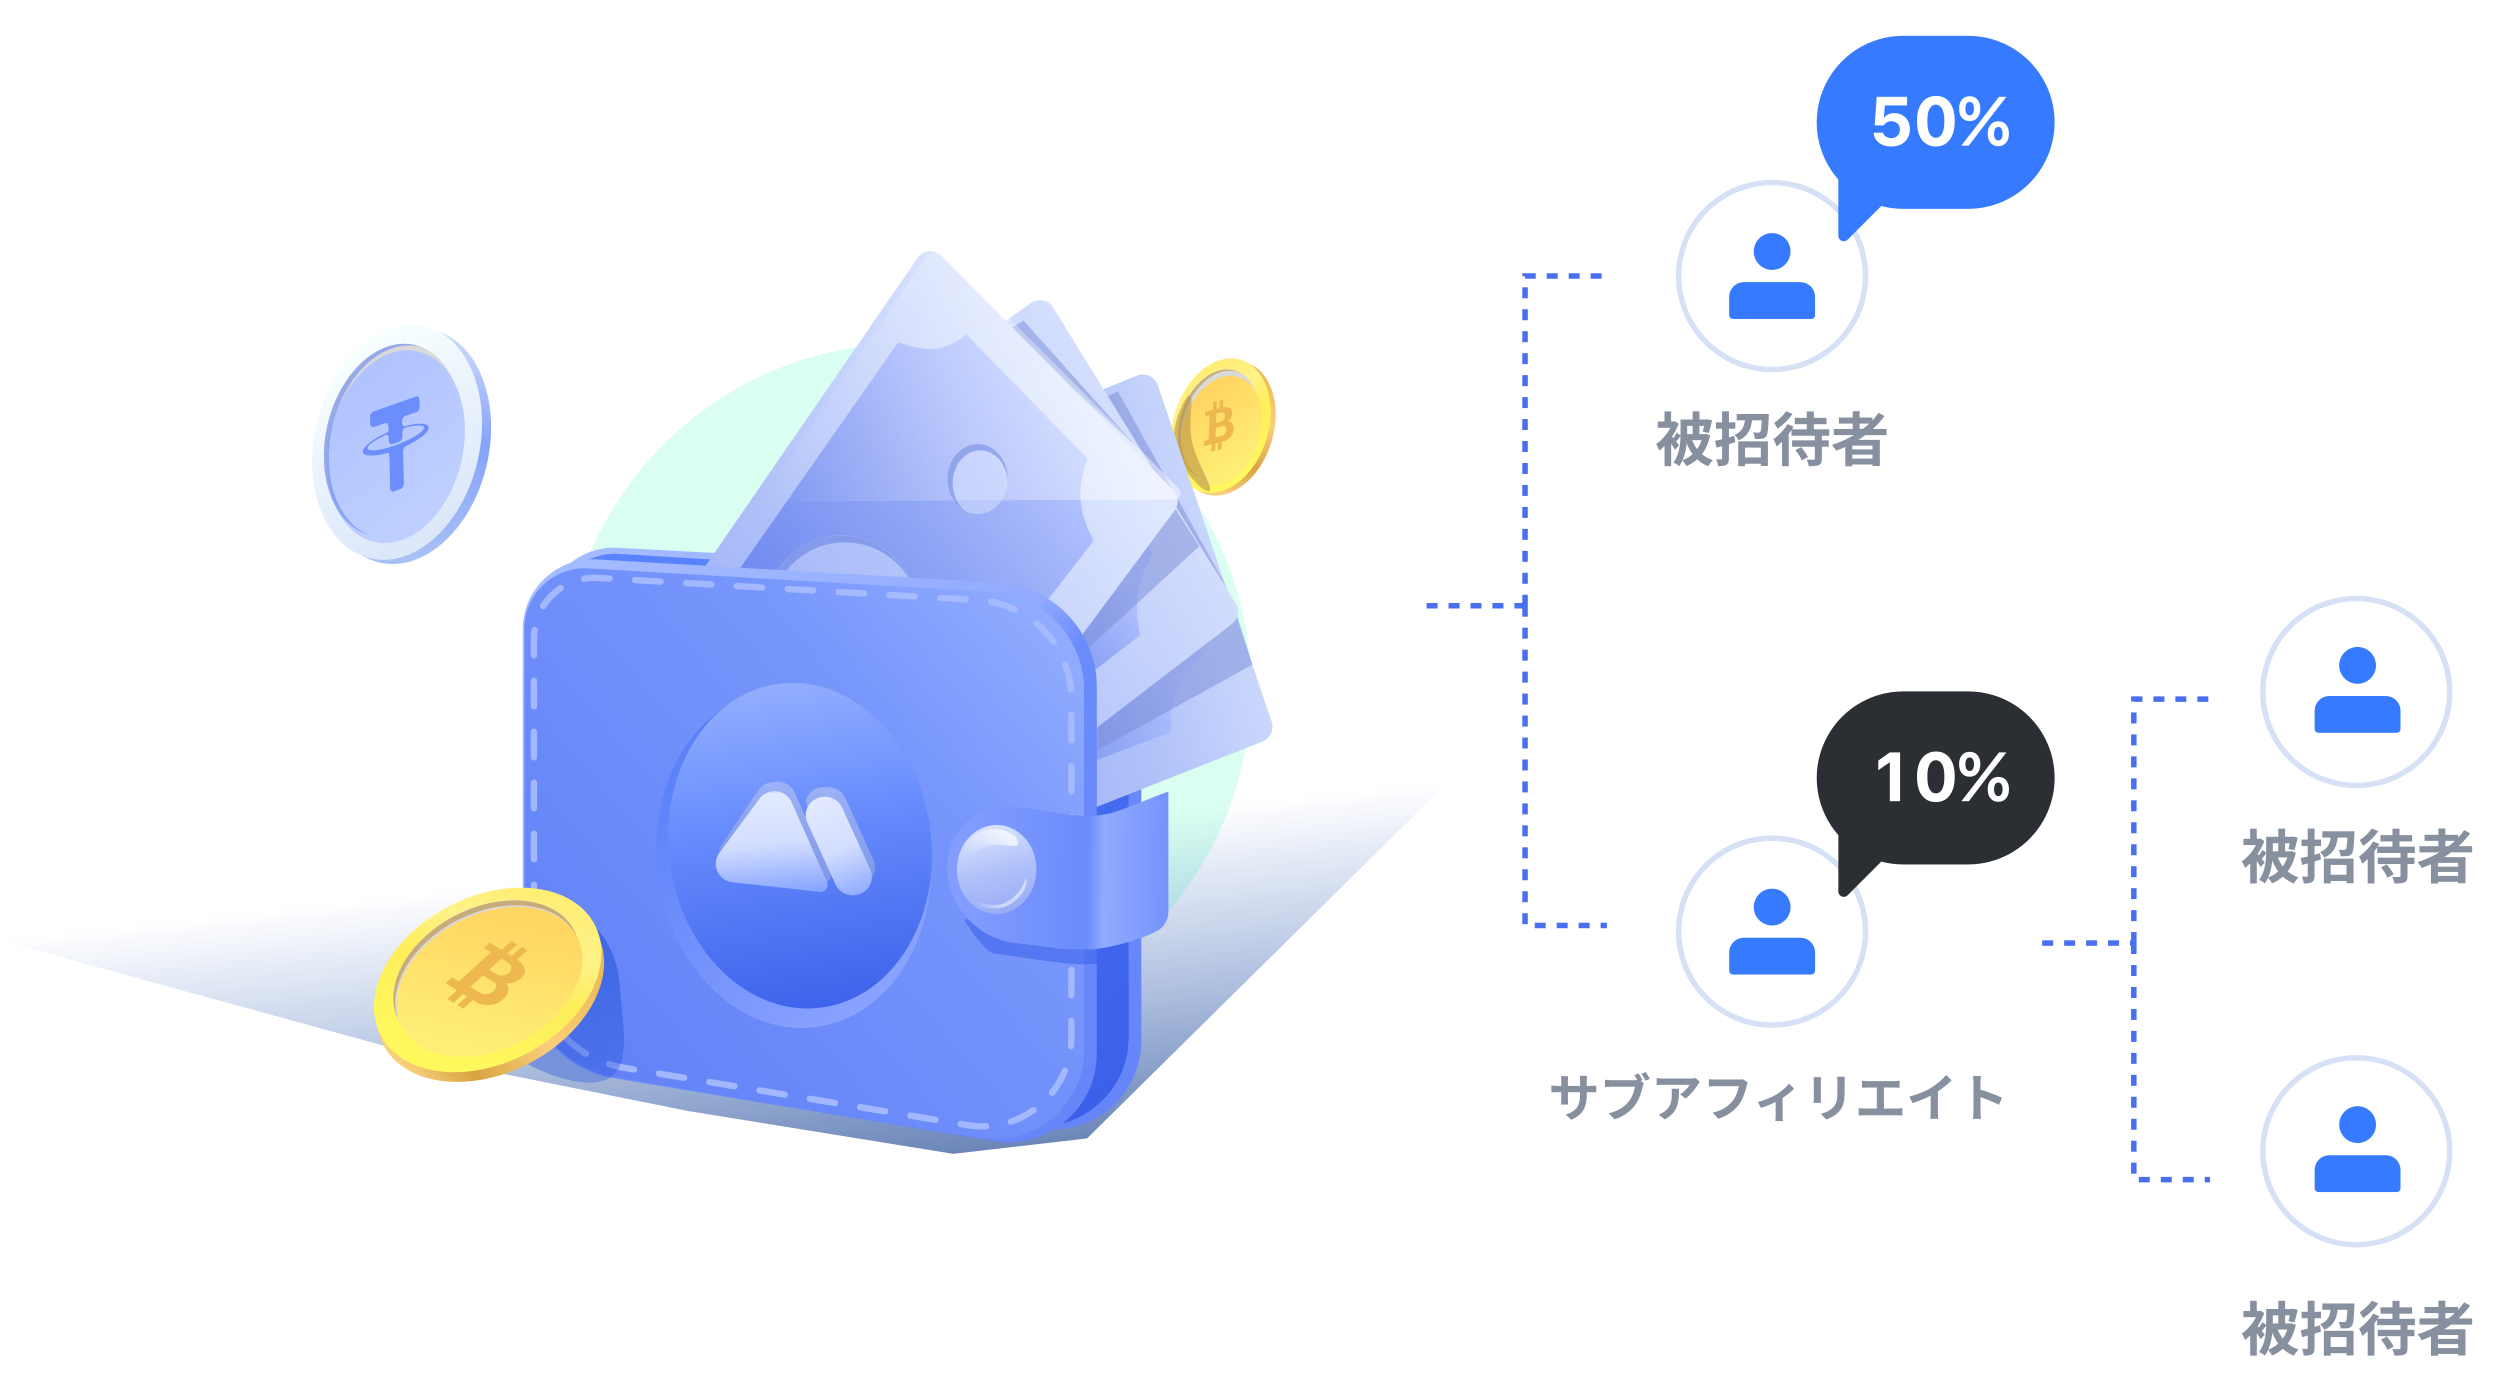 <svg width="683" height="378" viewBox="0 0 683 378" fill="none" xmlns="http://www.w3.org/2000/svg">
<g clip-path="url(#clip0_3801_90374)">
<g opacity="0.2" filter="url(#filter0_f_3801_90374)">
<circle cx="247.71" cy="187.923" r="94" fill="#46FFB6"/>
</g>
<g clip-path="url(#clip1_3801_90374)">
<ellipse cx="18.791" cy="12.999" rx="18.791" ry="12.999" transform="matrix(0.295 -0.955 0.956 0.295 316.94 131.154)" fill="url(#paint0_linear_3801_90374)"/>
<ellipse cx="18.791" cy="12.999" rx="18.791" ry="12.999" transform="matrix(0.295 -0.955 0.956 0.295 315.563 130.396)" fill="url(#paint1_linear_3801_90374)"/>
<ellipse cx="15.375" cy="10.532" rx="15.375" ry="10.532" transform="matrix(0.295 -0.955 0.956 0.295 318.288 127.53)" fill="#D9D9D9"/>
<ellipse cx="15.375" cy="10.532" rx="15.375" ry="10.532" transform="matrix(0.295 -0.955 0.956 0.295 318.288 127.53)" fill="#D9D9D9"/>
<g filter="url(#filter1_i_3801_90374)">
<ellipse cx="15.375" cy="10.532" rx="15.375" ry="10.532" transform="matrix(0.295 -0.955 0.956 0.295 318.288 127.53)" fill="url(#paint2_linear_3801_90374)"/>
</g>
<g filter="url(#filter2_i_3801_90374)">
<path d="M330.217 119.171C330.213 119.253 330.21 119.307 330.113 119.329L329.012 119.607L328.964 120.99L330.987 120.489L330.91 122.501L331.993 122.235L332.071 120.223L332.751 120.052L332.673 122.064L333.708 121.808L333.786 119.796L334.563 119.604C335.082 119.476 336.951 118.483 337.016 116.387C337.103 115.212 336.521 114.32 335.613 114.242C335.613 114.242 336.685 113.206 336.634 111.912C336.583 110.618 335.742 110.461 335.265 110.386C334.9 110.346 334.499 110.36 334.111 110.442L334.194 108.334L333.208 108.565L333.141 110.662L332.347 110.865L332.43 108.757L331.426 109.016L331.343 111.124L329.24 111.646L329.198 112.893L330.347 112.604C330.461 112.571 330.457 112.64 330.455 112.694L330.217 119.171ZM332.289 112.111L333.519 111.8C333.728 111.746 334.739 111.708 334.705 112.777C334.692 113.381 334.328 113.987 333.838 114.213C333.74 114.26 333.641 114.308 333.545 114.329L332.202 114.66L332.289 112.111ZM332.174 115.974L334.083 115.505C334.648 115.381 335.076 115.837 335.044 116.521C335.042 116.549 335.042 116.562 335.04 116.59C335.017 117.439 334.4 117.958 334.072 118.127C334.023 118.151 333.974 118.174 333.925 118.185L332.08 118.658L332.174 115.974Z" fill="#ECB84F"/>
</g>
<path opacity="0.5" d="M338.591 101.743C338.224 101.557 337.841 101.402 337.441 101.279C331.879 99.564 325.337 104.745 322.829 112.851C320.385 120.751 322.674 128.514 327.94 130.492C323.198 128.096 321.232 120.696 323.56 113.172C326.068 105.066 332.61 99.885 338.172 101.6C338.314 101.643 338.453 101.691 338.591 101.743Z" fill="#B77F1E"/>
<g opacity="0.6" filter="url(#filter3_f_3801_90374)">
<path d="M325.505 119.894C326.476 125.897 332.109 133.954 330.302 134.245C328.494 134.537 321.794 127.429 320.823 121.426C319.852 115.422 324.25 108.028 324.704 108.027C326.512 107.736 324.535 113.891 325.505 119.894Z" fill="#B99445"/>
</g>
<g opacity="0.8" filter="url(#filter4_f_3801_90374)">
<path d="M455.862 154.137L296.991 311.013L260.394 315.229L188.078 303.555L120.34 289.934L0.21 256.994L395.322 87.336L455.862 154.137Z" fill="url(#paint3_linear_3801_90374)"/>
</g>
<path d="M153.73 263.334L148.709 169.725C148.101 158.396 157.47 149.044 168.818 149.651L284.678 155.847C299.895 156.661 311.815 169.216 311.815 184.429V284.332C311.815 299.335 298.325 310.749 283.5 308.29L178.384 290.848C164.721 288.581 154.471 277.141 153.73 263.334Z" fill="url(#paint4_linear_3801_90374)"/>
<g filter="url(#filter5_f_3801_90374)">
<path d="M154.631 262.512L151.506 168.316C151.184 158.613 159.291 150.736 168.997 151.321L283.028 158.185C297.247 159.041 308.339 170.803 308.339 185.024V283.447C308.339 298.456 294.838 309.872 280.009 307.402L179.292 290.623C165.415 288.311 155.097 276.549 154.631 262.512Z" fill="url(#paint5_linear_3801_90374)"/>
</g>
<g filter="url(#filter6_i_3801_90374)">
<path d="M311.455 104.377L250.131 129.11L285.751 227.988L345.764 204.349C347.917 203.501 349.026 201.116 348.286 198.927L317.198 107.011C316.398 104.648 313.772 103.443 311.455 104.377Z" fill="url(#paint6_linear_3801_90374)"/>
</g>
<g opacity="0.5" filter="url(#filter7_f_3801_90374)">
<path d="M335.294 160.675L299.503 109.631L305.415 106.932L335.294 160.675Z" fill="#778CD6"/>
</g>
<g filter="url(#filter8_i_3801_90374)">
<path d="M330.367 180.593L329.124 178.606L288.08 203.937L291.936 212.877L321.786 201.702C321.258 192.809 323.303 188.186 330.367 180.593Z" fill="url(#paint7_linear_3801_90374)"/>
</g>
<g opacity="0.5" filter="url(#filter9_f_3801_90374)">
<path d="M342.201 181.561L299.869 204.93V198.176L337.583 166.977L342.201 181.561Z" fill="#778CD6"/>
</g>
<g filter="url(#filter10_i_3801_90374)">
<path d="M338.431 166.545L288.635 85.81C287.312 83.665 284.443 83.093 282.396 84.566L219.289 129.977L274.891 220.182L337.379 172.258C339.144 170.904 339.598 168.438 338.431 166.545Z" fill="url(#paint8_linear_3801_90374)"/>
</g>
<g opacity="0.5" filter="url(#filter11_f_3801_90374)">
<path d="M310.928 122.578L275.643 90.087L279.612 87.523L310.928 122.578Z" fill="#778CD6"/>
</g>
<g filter="url(#filter12_i_3801_90374)">
<path d="M316.892 152.864L314.599 150.433L270.604 167.457L291.24 192.208L313.166 175.326C311.631 165.974 311.982 160.952 316.892 152.864Z" fill="url(#paint9_linear_3801_90374)"/>
</g>
<g opacity="0.5" filter="url(#filter13_f_3801_90374)">
<path d="M327.666 149.24L297.567 176.835L295.027 171.53L318.422 134.988L327.666 149.24Z" fill="#778CD6"/>
</g>
<g filter="url(#filter14_i_3801_90374)">
<path d="M252.366 70.551L193.225 156.432L286.186 188.524L322.629 139.469C323.905 137.751 323.736 135.36 322.23 133.838L259.036 69.96C257.12 68.023 253.911 68.307 252.366 70.551Z" fill="url(#paint10_linear_3801_90374)"/>
</g>
<g filter="url(#filter15_i_3801_90374)">
<path d="M247.09 95.283L202.781 158.6L268.809 190.258L300.52 149.493C295.816 140.151 296.197 135.311 298.783 126.941L265.769 93.115C259.248 98.088 255.032 97.89 247.09 95.283Z" fill="url(#paint11_linear_3801_90374)"/>
</g>
<path opacity="0.5" d="M207.34 137.022L320.771 136.424C322.314 136.416 323.083 134.553 321.996 133.459L259.175 70.262C257.251 68.326 254.04 68.621 252.501 70.876L207.34 137.022Z" fill="url(#paint12_linear_3801_90374)"/>
<g opacity="0.5">
<ellipse cx="267.072" cy="130.845" rx="8.254" ry="9.541" fill="#D9D9D9"/>
<ellipse cx="267.072" cy="130.845" rx="8.254" ry="9.541" fill="#DAE4FF"/>
</g>
<path opacity="0.5" d="M275.309 131.449C275.32 131.249 275.325 131.048 275.325 130.845C275.325 125.576 271.63 121.304 267.072 121.304C262.514 121.304 258.818 125.576 258.818 130.845C258.818 134.659 260.754 137.951 263.553 139.478C261.579 137.854 260.285 135.131 260.285 132.047C260.285 127.072 263.652 123.039 267.805 123.039C271.791 123.039 275.052 126.752 275.309 131.449Z" fill="#5D78DF"/>
<g opacity="0.5">
<ellipse cx="229.723" cy="166.672" rx="20.408" ry="20.374" fill="#D9D9D9"/>
<ellipse cx="229.723" cy="166.672" rx="20.408" ry="20.374" fill="#DBE5FF"/>
</g>
<path opacity="0.5" d="M247.818 157.242C244.159 151.775 237.92 148.175 230.839 148.175C219.567 148.175 210.43 157.296 210.43 168.549C210.43 171.952 211.266 175.159 212.743 177.979C210.577 174.744 209.315 170.856 209.315 166.672C209.315 155.419 218.452 146.298 229.723 146.298C237.586 146.298 244.41 150.737 247.818 157.242Z" fill="#5D78DF"/>
<path d="M142.835 265.445V171.885C142.835 160.911 152.084 152.199 163.058 152.836L272.647 159.2C287.808 160.081 299.652 172.612 299.652 187.775V287.803C299.652 302.806 286.161 314.22 271.337 311.761L167.531 294.536C153.281 292.172 142.835 279.866 142.835 265.445Z" fill="url(#paint13_linear_3801_90374)"/>
<g filter="url(#filter16_f_3801_90374)">
<path d="M143.269 265.142V171.734C143.269 162.255 151.26 154.73 160.739 155.282L270.814 161.7C285.054 162.531 296.176 174.302 296.176 188.543V286.917C296.176 301.927 282.675 313.343 267.846 310.872L167.946 294.23C153.705 291.857 143.269 279.556 143.269 265.142Z" fill="url(#paint14_linear_3801_90374)"/>
</g>
<g opacity="0.9" filter="url(#filter17_dd_3801_90374)">
<path d="M145.876 262.57V174.381C145.876 164.877 153.874 157.333 163.362 157.887L267.318 163.962C281.57 164.795 292.702 176.596 292.702 190.873V283.372C292.702 298.42 279.187 309.866 264.344 307.387L170.572 291.731C156.32 289.352 145.876 277.019 145.876 262.57Z" stroke="#A9BDFF" stroke-width="1.739" stroke-linecap="round" stroke-dasharray="6.96 6.96"/>
</g>
<g filter="url(#filter18_ddif_3801_90374)">
<ellipse cx="37.35" cy="46.466" rx="37.35" ry="46.466" transform="matrix(0.991 -0.132 0.132 0.991 173.699 189.925)" fill="url(#paint15_linear_3801_90374)"/>
</g>
<g filter="url(#filter19_ii_3801_90374)">
<ellipse cx="35.865" cy="44.619" rx="35.865" ry="44.619" transform="matrix(0.991 -0.132 0.132 0.991 175.414 191.559)" fill="url(#paint16_linear_3801_90374)"/>
</g>
<g opacity="0.6" filter="url(#filter20_f_3801_90374)">
<path d="M272.028 260.583C268.583 260.322 263.349 251.131 263.349 251.131L311.087 254.281C311.087 254.281 304.693 261.72 300.04 263.143C295.387 264.567 275.473 260.845 272.028 260.583Z" fill="#3F64EB"/>
</g>
<g filter="url(#filter21_ii_3801_90374)">
<path d="M300.086 221.483C303.561 220.789 312.539 216.7 316.593 215.399V248.396C316.537 250.532 315.365 252.488 313.475 253.491C308.346 256.212 300.169 258.062 297.045 258.346C289.664 259.165 282.197 257.546 274.761 256.766C264.517 255.691 256.212 246.483 256.212 236.2C256.212 225.916 264.517 218.452 274.761 219.527C282.767 220.495 292.006 223.095 300.086 221.483Z" fill="url(#paint17_linear_3801_90374)"/>
</g>
<g filter="url(#filter22_dii_3801_90374)">
<ellipse cx="271.416" cy="237.528" rx="10.86" ry="12.143" fill="url(#paint18_linear_3801_90374)"/>
</g>
<g opacity="0.7" filter="url(#filter23_f_3801_90374)">
<path d="M278.145 229.965C278.476 232.242 274.332 230.33 270.772 230.845C267.211 231.361 263.248 235.443 262.917 233.166C262.587 230.889 266.463 227.126 270.024 226.61C273.585 226.095 277.815 227.688 278.145 229.965Z" fill="url(#paint19_linear_3801_90374)"/>
</g>
<g opacity="0.5" filter="url(#filter24_f_3801_90374)">
<path d="M280.203 239.815C279.624 242.123 278.086 244.796 274.894 246.454C271.702 248.112 269.471 246.816 265.97 246.098C267.034 248.138 272.382 248.933 275.574 247.274C278.765 245.616 281.266 241.856 280.203 239.815Z" fill="url(#paint20_linear_3801_90374)"/>
</g>
<path fill-rule="evenodd" clip-rule="evenodd" d="M200.993 238.435L223.683 241.741C224.023 241.779 225.499 241.029 225.812 240.893C226.126 240.756 226.397 240.54 226.6 240.267C226.802 239.993 226.928 239.672 226.966 239.334C227.003 238.997 226.95 238.655 226.812 238.344L225.903 236.3L217.152 216.593L217.144 216.574L217.136 216.557C216.761 215.722 216.166 215.002 215.413 214.474C214.659 213.946 213.776 213.63 212.857 213.558C211.938 213.487 209.994 213.742 209.168 214.147C208.343 214.553 207.643 215.172 207.145 215.939L197.408 230.407L197.407 230.414C196.914 231.088 196.596 231.871 196.481 232.696C196.365 233.521 196.457 234.361 196.748 235.143C197.038 235.925 197.518 236.624 198.146 237.178C198.773 237.733 199.529 238.126 200.346 238.323C200.346 238.323 200.618 238.385 200.993 238.435Z" fill="url(#paint21_linear_3801_90374)"/>
<path fill-rule="evenodd" clip-rule="evenodd" d="M221.442 222.138C220.882 220.906 219.852 219.439 220.349 218.188C220.846 216.937 221.835 215.932 223.097 215.395C224.36 214.858 226.789 214.905 228.078 215.395C229.367 215.886 230.405 216.854 230.965 218.086L238.613 234.912C238.89 235.521 239.041 236.178 239.058 236.843C239.075 237.508 238.957 238.169 238.71 238.789C238.464 239.408 238.095 239.973 237.623 240.452C237.152 240.932 236.587 241.315 235.962 241.581C235.337 241.847 234.663 241.991 233.979 242.003C233.295 242.016 232.615 241.897 231.977 241.654C231.339 241.411 230.756 241.048 230.26 240.586C229.765 240.125 229.368 239.573 229.09 238.964L221.442 222.138Z" fill="url(#paint22_linear_3801_90374)"/>
<g filter="url(#filter25_i_3801_90374)">
<path fill-rule="evenodd" clip-rule="evenodd" d="M199.255 239.302L223.076 241.91C223.416 241.948 223.761 241.896 224.074 241.759C224.388 241.623 224.659 241.407 224.862 241.134C225.064 240.86 225.19 240.538 225.228 240.201C225.265 239.863 225.212 239.522 225.074 239.211L224.165 237.167L215.414 217.46L215.406 217.44L215.398 217.424C215.023 216.588 214.428 215.869 213.675 215.341C212.921 214.813 212.038 214.496 211.119 214.425C210.2 214.353 209.279 214.53 208.453 214.935C207.628 215.34 206.929 215.96 206.43 216.727L195.67 231.274L195.669 231.281C195.176 231.954 194.858 232.738 194.742 233.563C194.627 234.387 194.719 235.228 195.01 236.009C195.3 236.791 195.78 237.49 196.408 238.045C197.035 238.6 197.791 238.993 198.608 239.189C198.608 239.189 198.88 239.252 199.255 239.302Z" fill="url(#paint23_linear_3801_90374)"/>
</g>
<g filter="url(#filter26_i_3801_90374)">
<path fill-rule="evenodd" clip-rule="evenodd" d="M219.704 223.003C219.144 221.772 219.109 220.377 219.606 219.126C220.103 217.875 221.092 216.871 222.355 216.334C223.618 215.796 225.051 215.77 226.34 216.261C227.628 216.752 228.666 217.72 229.226 218.951L236.874 235.777C237.152 236.387 237.303 237.043 237.32 237.708C237.336 238.374 237.218 239.035 236.972 239.654C236.726 240.273 236.356 240.839 235.885 241.318C235.413 241.797 234.848 242.181 234.223 242.447C233.598 242.713 232.924 242.856 232.241 242.869C231.557 242.881 230.877 242.762 230.239 242.519C229.6 242.276 229.017 241.914 228.522 241.452C228.027 240.99 227.629 240.439 227.352 239.829L219.704 223.003Z" fill="url(#paint24_linear_3801_90374)"/>
</g>
<ellipse cx="32.637" cy="22.58" rx="32.637" ry="22.58" transform="matrix(0.222 -0.974 0.976 0.222 81.681 148.68)" fill="url(#paint25_linear_3801_90374)"/>
<ellipse cx="32.637" cy="22.58" rx="32.637" ry="22.58" transform="matrix(0.222 -0.974 0.976 0.222 79.196 147.547)" fill="url(#paint26_linear_3801_90374)"/>
<ellipse cx="26.703" cy="18.294" rx="26.703" ry="18.294" transform="matrix(0.222 -0.974 0.976 0.222 83.537 142.225)" fill="#D9D9D9"/>
<ellipse cx="26.703" cy="18.294" rx="26.703" ry="18.294" transform="matrix(0.222 -0.974 0.976 0.222 83.537 142.225)" fill="#D9D9D9"/>
<g filter="url(#filter27_i_3801_90374)">
<ellipse cx="26.703" cy="18.294" rx="26.703" ry="18.294" transform="matrix(0.222 -0.974 0.976 0.222 83.537 142.225)" fill="url(#paint27_linear_3801_90374)"/>
</g>
<g filter="url(#filter28_i_3801_90374)">
<path fill-rule="evenodd" clip-rule="evenodd" d="M114.661 110.246C114.684 110.868 114.303 111.507 113.808 111.685L110.705 112.786C110.214 112.961 109.837 113.589 109.852 114.207L109.863 114.709C109.878 115.297 110.244 115.682 110.713 115.573C111.807 115.312 112.347 115.083 114.023 114.908C114.873 114.818 117.138 114.767 117.085 116.068C117.017 117.735 113.004 119.996 110.916 121.009C110.452 121.235 110.105 121.841 110.12 122.437L110.335 131.278C110.35 131.899 109.969 132.532 109.478 132.702L107.553 133.375C107.051 133.549 106.628 133.182 106.613 132.55C106.556 130.046 106.462 124.592 106.334 123.175C106.315 122.95 106.19 122.819 106.009 122.848C105.499 122.928 104.525 123.244 104.174 123.309C103.098 123.509 99.082 124.123 99.131 122.459C99.169 121.322 101.143 119.879 102.072 119.265C102.721 118.836 103.37 118.469 104.019 118.128C104.389 117.935 105.643 117.408 106.016 117.161C106.065 117.129 106.103 117.067 106.122 116.998C106.13 116.976 106.133 116.954 106.137 116.932C106.141 116.918 106.145 116.903 106.145 116.892C106.156 116.842 106.152 116.791 106.152 116.74L106.111 115.584C106.088 114.952 105.658 114.578 105.156 114.752L102.113 115.799C101.607 115.973 101.177 115.595 101.158 114.959L101.094 113.015C101.075 112.394 101.456 111.754 101.951 111.58L113.634 107.47C114.14 107.292 114.574 107.667 114.597 108.306L114.661 110.246ZM106.198 118.735C106.175 118.117 105.771 117.768 105.284 117.997C103.28 118.938 98.957 121.329 100.818 122.038C103.223 122.957 112.687 119.505 115.341 116.867C117.53 114.698 112.6 115.366 110.588 116.013C110.18 116.144 109.908 116.656 109.92 117.172L109.942 118.393C109.954 119.011 109.576 119.636 109.089 119.807L107.194 120.479C106.688 120.657 106.254 120.283 106.232 119.647L106.198 118.735Z" fill="#6C8EFC"/>
</g>
<path opacity="0.5" d="M115.303 94.896C114.643 94.623 113.958 94.405 113.251 94.244C103.392 92.004 92.744 101.837 89.468 116.206C86.276 130.209 91.263 143.353 100.644 146.087C92.116 142.561 87.736 130.003 90.776 116.665C94.052 102.296 104.7 92.463 114.559 94.703C114.81 94.76 115.058 94.825 115.303 94.896Z" fill="#547AF8"/>
<g style="mix-blend-mode:darken" opacity="0.7" filter="url(#filter29_f_3801_90374)">
<path d="M146.993 246.824C158.373 246.011 168.354 255.887 169.286 268.884C170.218 281.881 173.59 294.922 162.21 295.735C150.83 296.548 129.007 284.826 128.075 271.829C127.143 258.832 135.613 247.637 146.993 246.824Z" fill="url(#paint28_linear_3801_90374)"/>
</g>
<ellipse cx="32.917" cy="22.748" rx="32.917" ry="22.748" transform="matrix(0.889 -0.457 0.458 0.889 94.292 265.192)" fill="url(#paint29_linear_3801_90374)"/>
<ellipse cx="32.917" cy="22.748" rx="32.917" ry="22.748" transform="matrix(0.889 -0.457 0.458 0.889 93.556 262.544)" fill="url(#paint30_linear_3801_90374)"/>
<ellipse cx="26.932" cy="18.43" rx="26.932" ry="18.43" transform="matrix(0.889 -0.457 0.458 0.889 100.484 262.434)" fill="#D9D9D9"/>
<ellipse cx="26.932" cy="18.43" rx="26.932" ry="18.43" transform="matrix(0.889 -0.457 0.458 0.889 100.484 262.434)" fill="#D9D9D9"/>
<g filter="url(#filter30_i_3801_90374)">
<ellipse cx="26.932" cy="18.43" rx="26.932" ry="18.43" transform="matrix(0.889 -0.457 0.458 0.889 100.484 262.434)" fill="url(#paint31_linear_3801_90374)"/>
</g>
<g filter="url(#filter31_i_3801_90374)">
<path d="M125.571 267.09C125.464 267.186 125.393 267.248 125.247 267.154L123.548 266.12L121.757 267.754L124.864 269.666L122.248 272.036L123.91 273.062L126.526 270.695L127.572 271.334L124.956 273.702L126.545 274.681L129.161 272.314L130.354 273.047C131.15 273.538 134.683 274.657 137.389 272.17C138.968 270.838 139.373 269.019 138.358 267.789C138.358 267.789 140.969 267.858 142.528 266.209C144.088 264.561 143.253 263.319 142.763 262.632C142.365 262.126 141.857 261.642 141.279 261.258L144.022 258.779L142.524 257.832L139.815 260.316L138.588 259.575L141.33 257.095L139.776 256.158L137.033 258.638L133.802 256.652L132.189 258.127L133.958 259.208C134.139 259.309 134.049 259.389 133.978 259.453L125.571 267.09ZM136.955 261.028L138.851 262.183C139.176 262.379 140.462 263.594 139.08 264.861C138.309 265.585 137.104 265.872 136.221 265.538C136.04 265.473 135.859 265.409 135.715 265.314L133.656 264.042L136.955 261.028ZM131.975 265.617L134.9 267.427C135.75 267.98 135.701 269.073 134.805 269.871C134.769 269.904 134.751 269.919 134.715 269.951C133.622 270.962 132.216 270.828 131.604 270.625C131.513 270.593 131.423 270.561 131.35 270.514L128.497 268.788L131.975 265.617Z" fill="#ECB84F"/>
</g>
<path opacity="0.5" d="M157.666 256.194C157.449 255.509 157.174 254.839 156.839 254.19C152.173 245.143 137.667 243.322 124.438 250.122C111.546 256.749 104.625 269.118 108.598 278.116C105.79 269.26 112.652 257.739 124.931 251.428C138.16 244.628 152.667 246.449 157.332 255.495C157.451 255.726 157.562 255.959 157.666 256.194Z" fill="#B77F1E"/>
</g>
</g>
<path d="M389.741 165.488H416.643M416.643 165.488V75.407H439.013M416.643 165.488V252.841H439.013" stroke="#496EEF" stroke-width="1.5" stroke-dasharray="3 3"/>
<path d="M459.97 118.579H465.65V120.243H459.97V118.579ZM459.922 114.611H466.29V116.355H459.922V114.611ZM462.418 112.371H464.29V119.619H462.418V112.371ZM459.122 114.611H460.93V118.339C460.93 120.963 460.61 124.867 458.738 127.347C458.402 127.027 457.618 126.547 457.17 126.355C458.962 124.051 459.122 120.691 459.122 118.323V114.611ZM462.05 119.555C462.962 122.467 464.914 124.739 467.97 125.699C467.538 126.083 466.978 126.851 466.69 127.379C463.442 126.115 461.522 123.507 460.402 119.971L462.05 119.555ZM465.81 114.611H466.082L466.37 114.547L467.73 114.819C467.474 116.035 467.138 117.395 466.834 118.275L465.202 117.955C465.41 117.171 465.666 115.875 465.81 114.851V114.611ZM465.282 118.579H465.634L465.97 118.499L467.202 118.931C466.306 123.315 463.986 125.939 460.722 127.347C460.482 126.867 459.986 126.131 459.602 125.763C462.45 124.723 464.594 122.259 465.282 118.883V118.579ZM454.754 120.771L456.562 118.611V127.363H454.754V120.771ZM452.898 115.155H457.362V116.867H452.898V115.155ZM454.738 112.387H456.546V116.147H454.738V112.387ZM456.306 118.723C456.77 119.187 458.354 121.171 458.722 121.635L457.618 122.899C457.122 121.987 455.906 120.259 455.33 119.523L456.306 118.723ZM456.93 115.155H457.298L457.602 115.091L458.61 115.763C457.538 118.739 455.378 121.555 453.33 123.107C453.17 122.611 452.722 121.667 452.45 121.331C454.322 120.099 456.162 117.731 456.93 115.507V115.155ZM458.082 118.195L459.218 119.027C458.674 119.715 458.114 120.451 457.666 120.931L456.77 120.227C457.186 119.699 457.778 118.819 458.082 118.195Z" fill="#87909F"/>
<path d="M468.53 120.451C469.89 120.163 471.906 119.619 473.842 119.091L474.082 120.819C472.338 121.347 470.45 121.891 468.962 122.307L468.53 120.451ZM468.786 115.379H474.098V117.139H468.786V115.379ZM470.466 112.355H472.338V125.219C472.338 126.147 472.178 126.659 471.666 126.963C471.154 127.283 470.45 127.363 469.394 127.363C469.346 126.851 469.122 126.019 468.882 125.475C469.442 125.507 470.018 125.507 470.21 125.507C470.402 125.507 470.466 125.443 470.466 125.219V112.355ZM475.906 124.979H481.65V126.691H475.906V124.979ZM474.466 113.107H481.666V114.835H474.466V113.107ZM474.882 120.579H482.994V127.299H481.058V122.291H476.738V127.363H474.882V120.579ZM481.362 113.107H483.234C483.234 113.107 483.234 113.587 483.218 113.827C483.09 117.283 482.946 118.723 482.514 119.251C482.178 119.667 481.826 119.811 481.346 119.875C480.914 119.955 480.194 119.955 479.442 119.939C479.41 119.379 479.202 118.611 478.898 118.131C479.522 118.195 480.098 118.195 480.37 118.195C480.61 118.195 480.738 118.163 480.882 118.003C481.138 117.699 481.25 116.515 481.362 113.395V113.107ZM476.834 113.731H478.77C478.546 116.627 477.986 118.963 474.994 120.307C474.786 119.843 474.274 119.139 473.858 118.803C476.354 117.779 476.674 115.955 476.834 113.731Z" fill="#87909F"/>
<path d="M490.338 114.163H498.994V115.891H490.338V114.163ZM489.602 120.307H499.618V122.051H489.602V120.307ZM489.442 117.299H499.746V119.043H489.442V117.299ZM493.618 112.403H495.538V118.195H493.618V112.403ZM495.81 118.739H497.73V125.347C497.73 126.291 497.554 126.771 496.914 127.059C496.258 127.347 495.378 127.363 494.162 127.363C494.082 126.835 493.81 126.067 493.57 125.555C494.354 125.603 495.234 125.603 495.49 125.587C495.73 125.587 495.81 125.523 495.81 125.315V118.739ZM490.482 122.963L492.066 122.147C492.77 122.963 493.602 124.099 493.938 124.883L492.258 125.795C491.97 125.027 491.186 123.827 490.482 122.963ZM488.354 115.875L490.018 116.579C488.882 118.547 487.042 120.659 485.394 121.987C485.266 121.555 484.786 120.467 484.498 120.003C485.89 119.011 487.442 117.427 488.354 115.875ZM487.97 112.355L489.746 113.091C488.706 114.579 487.09 116.147 485.602 117.123C485.41 116.691 484.946 115.907 484.674 115.507C485.89 114.739 487.298 113.427 487.97 112.355ZM486.85 119.443L488.61 117.667L488.69 117.715V127.363H486.85V119.443Z" fill="#87909F"/>
<path d="M500.994 117.187H515.394V118.883H500.994V117.187ZM502.386 114.067H511.538V115.731H502.386V114.067ZM505.202 122.771H512.354V124.211H505.202V122.771ZM505.202 125.283H512.354V126.899H505.202V125.283ZM506.162 112.339H508.05V118.131H506.162V112.339ZM513.202 112.803L514.85 113.651C511.714 118.019 506.834 121.235 501.65 123.139C501.426 122.723 500.85 121.923 500.498 121.539C505.698 119.875 510.402 116.819 513.202 112.803ZM504.13 120.163H513.57V127.315H511.57V121.731H506.05V127.379H504.13V120.163Z" fill="#87909F"/>
<circle opacity="0.2" cx="484.135" cy="75.409" r="25.527" stroke="#326AD5" stroke-width="1.5"/>
<circle cx="484.146" cy="68.708" r="5.026" fill="#357AFF"/>
<path d="M472.413 81.081C472.413 78.872 474.204 77.081 476.413 77.081H491.867C494.076 77.081 495.867 78.872 495.867 81.081V86.132C495.867 86.685 495.419 87.132 494.867 87.132H473.413C472.861 87.132 472.413 86.685 472.413 86.132V81.081Z" fill="#357AFF"/>
<path d="M559.462 24.222C557.655 19.94 554.625 16.286 550.751 13.718C546.877 11.151 542.332 9.783 537.684 9.786H519.957C515.408 9.786 510.956 11.099 507.135 13.566C503.314 16.034 500.286 19.552 498.414 23.698C496.543 27.843 495.907 32.441 496.584 36.94C497.261 41.438 499.221 45.645 502.23 49.056V64.445C502.23 64.737 502.317 65.022 502.479 65.265C502.641 65.508 502.872 65.698 503.142 65.81C503.412 65.921 503.709 65.951 503.995 65.894C504.282 65.837 504.545 65.696 504.752 65.489L513.953 56.288C515.913 56.801 517.931 57.059 519.957 57.058H537.684C541.585 57.056 545.424 56.09 548.861 54.244C552.297 52.398 555.224 49.732 557.379 46.481C559.535 43.23 560.854 39.497 561.217 35.613C561.58 31.729 560.977 27.816 559.462 24.222Z" fill="#357AFF"/>
<path d="M511.891 36.252H514.459C514.547 36.711 514.811 37.072 515.24 37.336C515.67 37.6 516.168 37.736 516.725 37.736C517.369 37.736 517.916 37.522 518.375 37.082C518.834 36.652 519.059 36.076 519.059 35.363C519.059 34.699 518.834 34.162 518.395 33.742C517.945 33.322 517.389 33.117 516.734 33.117C515.689 33.117 514.977 33.664 514.635 34.26H512.164L512.711 26.447H521.012V28.791H514.947L514.674 32.062H514.811C514.977 31.789 515.299 31.525 515.777 31.281C516.246 31.037 516.822 30.92 517.496 30.92C519.049 30.92 520.377 31.564 521.178 32.902C521.578 33.576 521.773 34.357 521.773 35.266C521.773 36.711 521.305 37.863 520.377 38.732C519.439 39.602 518.209 40.031 516.686 40.031C515.289 40.031 514.146 39.67 513.268 38.957C512.379 38.244 511.92 37.336 511.891 36.252ZM524.342 29.348C525.133 27.385 526.754 26.203 528.902 26.203C530.514 26.203 531.773 26.799 532.672 27.99C533.561 29.191 534.01 30.793 534.01 32.795V33.42C534.01 37.121 532.262 40.031 528.854 40.031C526.705 40.031 525.104 38.85 524.322 36.867C523.932 35.881 523.736 34.728 523.736 33.42V32.795C523.736 31.486 523.941 30.334 524.342 29.348ZM527.184 36.555C527.604 37.287 528.16 37.648 528.873 37.648C529.586 37.648 530.143 37.277 530.563 36.545C530.982 35.812 531.188 34.768 531.188 33.41V32.805C531.188 30.08 530.289 28.586 528.873 28.586C527.457 28.586 526.559 30.07 526.559 32.805V33.41C526.559 34.777 526.764 35.822 527.184 36.555ZM536.012 27.189C536.539 26.584 537.242 26.281 538.131 26.281C539.01 26.281 539.713 26.584 540.23 27.189C540.748 27.795 541.012 28.576 541.012 29.523V29.836C541.012 30.744 540.748 31.516 540.23 32.141C539.713 32.775 539 33.088 538.092 33.088C537.203 33.088 536.51 32.775 535.992 32.16C535.475 31.545 535.221 30.764 535.221 29.816V29.514C535.221 28.576 535.484 27.805 536.012 27.189ZM543.043 36.672V36.369C543.043 35.432 543.307 34.66 543.834 34.045C544.361 33.44 545.064 33.137 545.953 33.137C546.832 33.137 547.535 33.44 548.053 34.045C548.57 34.65 548.834 35.432 548.834 36.379V36.682C548.834 37.59 548.57 38.361 548.053 38.996C547.535 39.631 546.822 39.943 545.914 39.943C545.025 39.943 544.332 39.631 543.814 39.016C543.297 38.4 543.043 37.619 543.043 36.672ZM537.877 39.787H535.836L541.285 32.756L546.109 26.447H548.15L542.789 33.342L537.877 39.787ZM537.262 31.057C537.467 31.369 537.75 31.525 538.111 31.525C538.473 31.525 538.756 31.369 538.961 31.057C539.166 30.754 539.273 30.314 539.273 29.738V29.621C539.273 28.479 538.834 27.834 538.121 27.834C537.379 27.834 536.949 28.479 536.949 29.611V29.719C536.949 30.295 537.057 30.744 537.262 31.057ZM545.084 37.912C545.289 38.225 545.572 38.381 545.934 38.381C546.637 38.381 547.096 37.727 547.096 36.584V36.477C547.096 35.334 546.656 34.69 545.943 34.69C545.201 34.69 544.771 35.334 544.771 36.467V36.574C544.771 37.15 544.879 37.6 545.084 37.912Z" fill="white"/>
<path d="M433.509 298.858C433.509 302.316 432.669 304.43 429.281 305.928L427.783 304.514C430.499 303.576 431.675 302.358 431.675 298.914V295.19C431.675 294.63 431.647 294.168 431.591 293.902H433.593C433.565 294.182 433.509 294.63 433.509 295.19V298.858ZM428.441 294.014C428.413 294.28 428.357 294.728 428.357 295.288V300.286C428.357 300.916 428.399 301.49 428.427 301.756H426.467C426.495 301.49 426.537 300.916 426.537 300.286V295.274C426.537 294.882 426.509 294.448 426.453 294.014H428.441ZM423.835 296.534C424.087 296.576 424.661 296.674 425.347 296.674H434.531C435.273 296.674 435.693 296.632 436.085 296.576V298.438C435.777 298.396 435.273 298.396 434.545 298.396H425.347C424.647 298.396 424.157 298.424 423.835 298.438V296.534Z" fill="#87909F"/>
<path d="M447.663 293.244C448.013 293.776 448.475 294.574 448.727 295.092L447.565 295.582C447.285 294.994 446.865 294.28 446.501 293.72L447.663 293.244ZM449.609 292.88C449.973 293.398 450.463 294.238 450.729 294.742L449.567 295.232C449.273 294.658 448.839 293.874 448.447 293.356L449.609 292.88ZM449.105 295.876C448.979 296.142 448.867 296.548 448.797 296.842C448.475 298.214 447.859 300.398 446.697 301.952C445.423 303.632 443.561 305.018 441.069 305.816L439.543 304.136C442.315 303.492 443.897 302.274 445.017 300.86C445.955 299.698 446.487 298.102 446.669 296.898C445.829 296.898 441.195 296.898 440.145 296.898C439.515 296.898 438.843 296.94 438.479 296.968V294.98C438.899 295.036 439.683 295.106 440.145 295.106C441.195 295.106 445.843 295.106 446.627 295.106C446.907 295.106 447.355 295.092 447.719 294.994L449.105 295.876Z" fill="#87909F"/>
<path d="M464.393 295.568C464.253 295.75 463.987 296.086 463.861 296.282C463.203 297.374 461.873 299.152 460.487 300.132L459.031 298.97C460.165 298.284 461.257 297.052 461.621 296.366C460.767 296.366 455.195 296.366 454.313 296.366C453.739 296.366 453.263 296.394 452.605 296.464V294.504C453.151 294.588 453.739 294.658 454.313 294.658C455.195 294.658 461.131 294.658 461.859 294.658C462.251 294.658 463.021 294.602 463.287 294.532L464.393 295.568ZM458.695 297.444C458.695 300.916 458.611 303.772 454.803 305.83L453.165 304.5C453.627 304.346 454.131 304.108 454.649 303.716C456.413 302.484 456.749 301.014 456.749 298.718C456.749 298.27 456.735 297.906 456.665 297.444H458.695Z" fill="#87909F"/>
<path d="M477.483 295.722C477.343 295.988 477.245 296.394 477.175 296.688C476.853 298.06 476.237 300.23 475.061 301.798C473.801 303.464 471.939 304.864 469.433 305.662L467.907 303.982C470.693 303.338 472.261 302.12 473.395 300.706C474.333 299.53 474.851 297.948 475.047 296.744C474.193 296.744 469.573 296.744 468.523 296.744C467.879 296.744 467.221 296.786 466.857 296.8V294.826C467.277 294.882 468.061 294.938 468.523 294.938C469.573 294.938 474.221 294.938 475.005 294.938C475.271 294.938 475.719 294.924 476.097 294.84L477.483 295.722Z" fill="#87909F"/>
<path d="M480.248 301.056C482.082 300.65 484.154 299.712 485.26 299.04C486.632 298.214 488.032 296.968 488.76 296.058L490.146 297.416C489.306 298.326 487.612 299.642 486.086 300.538C484.826 301.28 482.67 302.218 481.074 302.694L480.248 301.056ZM485.106 300.146L487.01 299.782V304.752C487.01 305.256 487.024 305.998 487.108 306.278H485.022C485.064 305.998 485.106 305.256 485.106 304.752V300.146Z" fill="#87909F"/>
<path d="M503.992 294.168C503.964 294.56 503.95 295.008 503.95 295.582C503.95 296.296 503.95 297.654 503.95 298.34C503.95 301.364 503.362 302.652 502.312 303.8C501.388 304.822 499.946 305.494 498.924 305.83L497.454 304.276C498.854 303.954 499.974 303.422 500.828 302.512C501.78 301.462 501.976 300.412 501.976 298.228C501.976 297.528 501.976 296.184 501.976 295.582C501.976 295.008 501.934 294.56 501.878 294.168H503.992ZM497.51 294.294C497.482 294.616 497.454 294.924 497.454 295.358C497.454 295.974 497.454 299.306 497.454 300.09C497.454 300.44 497.482 300.986 497.51 301.308H495.466C495.494 301.056 495.536 300.51 495.536 300.076C495.536 299.278 495.536 295.974 495.536 295.358C495.536 295.106 495.522 294.616 495.48 294.294H497.51Z" fill="#87909F"/>
<path d="M508.696 295.26C509.06 295.316 509.648 295.358 510.026 295.358H517.656C518.076 295.358 518.566 295.316 518.958 295.26V297.192C518.552 297.15 518.062 297.122 517.656 297.122H510.026C509.648 297.122 509.06 297.15 508.696 297.192V295.26ZM512.742 303.884V296.338H514.688V303.884H512.742ZM507.8 302.736C508.248 302.806 508.752 302.848 509.172 302.848H518.412C518.902 302.848 519.35 302.778 519.714 302.736V304.752C519.322 304.71 518.734 304.696 518.412 304.696H509.172C508.766 304.696 508.262 304.71 507.8 304.752V302.736Z" fill="#87909F"/>
<path d="M521.632 299.6C524.138 298.956 526.182 298.046 527.75 297.08C529.178 296.198 530.774 294.798 531.684 293.692L533.196 295.12C531.922 296.408 530.214 297.724 528.562 298.718C526.98 299.656 524.712 300.706 522.5 301.364L521.632 299.6ZM527.456 297.99L529.444 297.514V303.828C529.444 304.444 529.472 305.312 529.57 305.662H527.344C527.4 305.326 527.456 304.444 527.456 303.828V297.99Z" fill="#87909F"/>
<path d="M539.146 303.702C539.146 302.624 539.146 296.828 539.146 295.652C539.146 295.148 539.104 294.462 539.006 293.958H541.19C541.134 294.462 541.064 295.064 541.064 295.652C541.064 297.192 541.078 302.666 541.078 303.702C541.078 304.094 541.134 305.074 541.204 305.648H539.006C539.104 305.102 539.146 304.248 539.146 303.702ZM540.658 297.584C542.52 298.102 545.544 299.208 546.916 299.88L546.132 301.826C544.536 301 542.184 300.104 540.658 299.6V297.584Z" fill="#87909F"/>
<circle opacity="0.2" cx="484.139" cy="254.512" r="25.527" stroke="#326AD5" stroke-width="1.5"/>
<circle cx="484.154" cy="247.814" r="5.026" fill="#357AFF"/>
<path d="M472.421 260.187C472.421 257.977 474.212 256.187 476.421 256.187H491.874C494.084 256.187 495.874 257.977 495.874 260.187V265.238C495.874 265.79 495.427 266.238 494.874 266.238H473.421C472.869 266.238 472.421 265.79 472.421 265.238V260.187Z" fill="#357AFF"/>
<path d="M559.47 203.329C557.663 199.047 554.632 195.394 550.759 192.826C546.885 190.258 542.339 188.89 537.692 188.894H519.965C515.416 188.894 510.964 190.206 507.143 192.674C503.321 195.141 500.293 198.659 498.422 202.805C496.55 206.951 495.915 211.549 496.592 216.047C497.269 220.545 499.229 224.752 502.238 228.164V243.552C502.238 243.844 502.324 244.13 502.487 244.373C502.649 244.616 502.88 244.805 503.15 244.917C503.42 245.029 503.717 245.058 504.003 245.001C504.29 244.944 504.553 244.803 504.76 244.597L513.961 235.396C515.921 235.908 517.939 236.167 519.965 236.166H537.692C541.592 236.164 545.432 235.197 548.868 233.351C552.305 231.506 555.231 228.839 557.387 225.588C559.543 222.338 560.862 218.604 561.225 214.72C561.588 210.837 560.985 206.923 559.47 203.329Z" fill="#2B2E33"/>
<path d="M519.105 218.885H516.303V208.318H516.166L513.148 210.438V207.791L516.303 205.555H519.105V218.885ZM524.35 208.455C524.747 207.472 525.336 206.704 526.117 206.15C526.905 205.59 527.836 205.311 528.91 205.311C530.525 205.311 531.778 205.91 532.67 207.107C533.568 208.299 534.018 209.897 534.018 211.902V212.527C534.018 213.27 533.949 213.973 533.813 214.637C533.676 215.294 533.464 215.9 533.178 216.453C532.898 217.007 532.556 217.482 532.152 217.879C531.749 218.276 531.267 218.585 530.707 218.807C530.147 219.028 529.532 219.139 528.861 219.139C527.787 219.139 526.859 218.859 526.078 218.299C525.303 217.739 524.721 216.964 524.33 215.975C523.939 214.985 523.744 213.836 523.744 212.527V211.902C523.744 210.594 523.946 209.445 524.35 208.455ZM527.191 215.662C527.608 216.391 528.171 216.756 528.881 216.756C529.591 216.756 530.154 216.391 530.57 215.662C530.987 214.926 531.195 213.878 531.195 212.518V211.912C531.195 210.551 530.987 209.51 530.57 208.787C530.154 208.058 529.591 207.693 528.881 207.693C528.171 207.693 527.608 208.055 527.191 208.777C526.775 209.5 526.566 210.545 526.566 211.912V212.518C526.566 213.885 526.775 214.933 527.191 215.662ZM536.02 206.297C536.547 205.691 537.253 205.389 538.139 205.389C539.018 205.389 539.717 205.691 540.238 206.297C540.759 206.902 541.02 207.68 541.02 208.631V208.943C541.02 209.855 540.759 210.626 540.238 211.258C539.717 211.883 539.005 212.195 538.1 212.195C537.214 212.195 536.514 211.889 536 211.277C535.486 210.659 535.229 209.874 535.229 208.924V208.621C535.229 207.684 535.492 206.909 536.02 206.297ZM543.051 215.477C543.051 214.539 543.314 213.768 543.842 213.162C544.369 212.55 545.076 212.244 545.961 212.244C546.84 212.244 547.54 212.547 548.061 213.152C548.581 213.758 548.842 214.536 548.842 215.486V215.789C548.842 216.701 548.581 217.472 548.061 218.104C547.54 218.735 546.827 219.051 545.922 219.051C545.036 219.051 544.337 218.745 543.822 218.133C543.308 217.514 543.051 216.73 543.051 215.779V215.477ZM535.844 218.895L541.293 211.863L546.117 205.555H548.158L542.797 212.449L537.885 218.895H535.844ZM537.27 210.164C537.478 210.477 537.761 210.633 538.119 210.633C538.477 210.633 538.76 210.48 538.969 210.174C539.177 209.861 539.281 209.419 539.281 208.846V208.729C539.281 208.156 539.177 207.716 538.969 207.41C538.767 207.098 538.487 206.941 538.129 206.941C537.758 206.941 537.468 207.098 537.26 207.41C537.058 207.716 536.957 208.152 536.957 208.719V208.826C536.957 209.406 537.061 209.852 537.27 210.164ZM545.092 217.02C545.3 217.332 545.583 217.488 545.941 217.488C546.293 217.488 546.573 217.332 546.781 217.02C546.996 216.707 547.104 216.264 547.104 215.691V215.584C547.104 215.011 546.999 214.572 546.791 214.266C546.589 213.953 546.309 213.797 545.951 213.797C545.58 213.797 545.29 213.953 545.082 214.266C544.88 214.572 544.779 215.008 544.779 215.574V215.682C544.779 216.261 544.883 216.707 545.092 217.02Z" fill="white"/>
<path d="M557.925 257.645H582.962M582.962 257.645V190.997H603.781M582.962 257.645V322.275H603.781" stroke="#496EEF" stroke-width="1.5" stroke-dasharray="3 3"/>
<path d="M619.97 232.579H625.65V234.243H619.97V232.579ZM619.922 228.611H626.29V230.355H619.922V228.611ZM622.418 226.371H624.29V233.619H622.418V226.371ZM619.122 228.611H620.93V232.339C620.93 234.963 620.61 238.867 618.738 241.347C618.402 241.027 617.618 240.547 617.17 240.355C618.962 238.051 619.122 234.691 619.122 232.323V228.611ZM622.05 233.555C622.962 236.467 624.914 238.739 627.97 239.699C627.538 240.083 626.978 240.851 626.69 241.379C623.442 240.115 621.522 237.507 620.402 233.971L622.05 233.555ZM625.81 228.611H626.082L626.37 228.547L627.73 228.819C627.474 230.035 627.138 231.395 626.834 232.275L625.202 231.955C625.41 231.171 625.666 229.875 625.81 228.851V228.611ZM625.282 232.579H625.634L625.97 232.499L627.202 232.931C626.306 237.315 623.986 239.939 620.722 241.347C620.482 240.867 619.986 240.131 619.602 239.763C622.45 238.723 624.594 236.259 625.282 232.883V232.579ZM614.754 234.771L616.562 232.611V241.363H614.754V234.771ZM612.898 229.155H617.362V230.867H612.898V229.155ZM614.738 226.387H616.546V230.147H614.738V226.387ZM616.306 232.723C616.77 233.187 618.354 235.171 618.722 235.635L617.618 236.899C617.122 235.987 615.906 234.259 615.33 233.523L616.306 232.723ZM616.93 229.155H617.298L617.602 229.091L618.61 229.763C617.538 232.739 615.378 235.555 613.33 237.107C613.17 236.611 612.722 235.667 612.45 235.331C614.322 234.099 616.162 231.731 616.93 229.507V229.155ZM618.082 232.195L619.218 233.027C618.674 233.715 618.114 234.451 617.666 234.931L616.77 234.227C617.186 233.699 617.778 232.819 618.082 232.195Z" fill="#87909F"/>
<path d="M628.53 234.451C629.89 234.163 631.906 233.619 633.842 233.091L634.082 234.819C632.338 235.347 630.45 235.891 628.962 236.307L628.53 234.451ZM628.786 229.379H634.098V231.139H628.786V229.379ZM630.466 226.355H632.338V239.219C632.338 240.147 632.178 240.659 631.666 240.963C631.154 241.283 630.45 241.363 629.394 241.363C629.346 240.851 629.122 240.019 628.882 239.475C629.442 239.507 630.018 239.507 630.21 239.507C630.402 239.507 630.466 239.443 630.466 239.219V226.355ZM635.906 238.979H641.65V240.691H635.906V238.979ZM634.466 227.107H641.666V228.835H634.466V227.107ZM634.882 234.579H642.994V241.299H641.058V236.291H636.738V241.363H634.882V234.579ZM641.362 227.107H643.234C643.234 227.107 643.234 227.587 643.218 227.827C643.09 231.283 642.946 232.723 642.514 233.251C642.178 233.667 641.826 233.811 641.346 233.875C640.914 233.955 640.194 233.955 639.442 233.939C639.41 233.379 639.202 232.611 638.898 232.131C639.522 232.195 640.098 232.195 640.37 232.195C640.61 232.195 640.738 232.163 640.882 232.003C641.138 231.699 641.25 230.515 641.362 227.395V227.107ZM636.834 227.731H638.77C638.546 230.627 637.986 232.963 634.994 234.307C634.786 233.843 634.274 233.139 633.858 232.803C636.354 231.779 636.674 229.955 636.834 227.731Z" fill="#87909F"/>
<path d="M650.338 228.163H658.994V229.891H650.338V228.163ZM649.602 234.307H659.618V236.051H649.602V234.307ZM649.442 231.299H659.746V233.043H649.442V231.299ZM653.618 226.403H655.538V232.195H653.618V226.403ZM655.81 232.739H657.73V239.347C657.73 240.291 657.554 240.771 656.914 241.059C656.258 241.347 655.378 241.363 654.162 241.363C654.082 240.835 653.81 240.067 653.57 239.555C654.354 239.603 655.234 239.603 655.49 239.587C655.73 239.587 655.81 239.523 655.81 239.315V232.739ZM650.482 236.963L652.066 236.147C652.77 236.963 653.602 238.099 653.938 238.883L652.258 239.795C651.97 239.027 651.186 237.827 650.482 236.963ZM648.354 229.875L650.018 230.579C648.882 232.547 647.042 234.659 645.394 235.987C645.266 235.555 644.786 234.467 644.498 234.003C645.89 233.011 647.442 231.427 648.354 229.875ZM647.97 226.355L649.746 227.091C648.706 228.579 647.09 230.147 645.602 231.123C645.41 230.691 644.946 229.907 644.674 229.507C645.89 228.739 647.298 227.427 647.97 226.355ZM646.85 233.443L648.61 231.667L648.69 231.715V241.363H646.85V233.443Z" fill="#87909F"/>
<path d="M660.994 231.187H675.394V232.883H660.994V231.187ZM662.386 228.067H671.538V229.731H662.386V228.067ZM665.202 236.771H672.354V238.211H665.202V236.771ZM665.202 239.283H672.354V240.899H665.202V239.283ZM666.162 226.339H668.05V232.131H666.162V226.339ZM673.202 226.803L674.85 227.651C671.714 232.019 666.834 235.235 661.65 237.139C661.426 236.723 660.85 235.923 660.498 235.539C665.698 233.875 670.402 230.819 673.202 226.803ZM664.13 234.163H673.57V241.315H671.57V235.731H666.05V241.379H664.13V234.163Z" fill="#87909F"/>
<circle opacity="0.2" cx="643.737" cy="189.049" r="25.527" stroke="#326AD5" stroke-width="1.5"/>
<circle cx="644.091" cy="181.781" r="5.026" fill="#357AFF"/>
<path d="M632.358 194.153C632.358 191.944 634.149 190.153 636.358 190.153H651.812C654.021 190.153 655.812 191.944 655.812 194.153V199.205C655.812 199.757 655.364 200.205 654.812 200.205H633.358C632.806 200.205 632.358 199.757 632.358 199.205V194.153Z" fill="#357AFF"/>
<path d="M619.97 361.579H625.65V363.243H619.97V361.579ZM619.922 357.611H626.29V359.355H619.922V357.611ZM622.418 355.371H624.29V362.619H622.418V355.371ZM619.122 357.611H620.93V361.339C620.93 363.963 620.61 367.867 618.738 370.347C618.402 370.027 617.618 369.547 617.17 369.355C618.962 367.051 619.122 363.691 619.122 361.323V357.611ZM622.05 362.555C622.962 365.467 624.914 367.739 627.97 368.699C627.538 369.083 626.978 369.851 626.69 370.379C623.442 369.115 621.522 366.507 620.402 362.971L622.05 362.555ZM625.81 357.611H626.082L626.37 357.547L627.73 357.819C627.474 359.035 627.138 360.395 626.834 361.275L625.202 360.955C625.41 360.171 625.666 358.875 625.81 357.851V357.611ZM625.282 361.579H625.634L625.97 361.499L627.202 361.931C626.306 366.315 623.986 368.939 620.722 370.347C620.482 369.867 619.986 369.131 619.602 368.763C622.45 367.723 624.594 365.259 625.282 361.883V361.579ZM614.754 363.771L616.562 361.611V370.363H614.754V363.771ZM612.898 358.155H617.362V359.867H612.898V358.155ZM614.738 355.387H616.546V359.147H614.738V355.387ZM616.306 361.723C616.77 362.187 618.354 364.171 618.722 364.635L617.618 365.899C617.122 364.987 615.906 363.259 615.33 362.523L616.306 361.723ZM616.93 358.155H617.298L617.602 358.091L618.61 358.763C617.538 361.739 615.378 364.555 613.33 366.107C613.17 365.611 612.722 364.667 612.45 364.331C614.322 363.099 616.162 360.731 616.93 358.507V358.155ZM618.082 361.195L619.218 362.027C618.674 362.715 618.114 363.451 617.666 363.931L616.77 363.227C617.186 362.699 617.778 361.819 618.082 361.195Z" fill="#87909F"/>
<path d="M628.53 363.451C629.89 363.163 631.906 362.619 633.842 362.091L634.082 363.819C632.338 364.347 630.45 364.891 628.962 365.307L628.53 363.451ZM628.786 358.379H634.098V360.139H628.786V358.379ZM630.466 355.355H632.338V368.219C632.338 369.147 632.178 369.659 631.666 369.963C631.154 370.283 630.45 370.363 629.394 370.363C629.346 369.851 629.122 369.019 628.882 368.475C629.442 368.507 630.018 368.507 630.21 368.507C630.402 368.507 630.466 368.443 630.466 368.219V355.355ZM635.906 367.979H641.65V369.691H635.906V367.979ZM634.466 356.107H641.666V357.835H634.466V356.107ZM634.882 363.579H642.994V370.299H641.058V365.291H636.738V370.363H634.882V363.579ZM641.362 356.107H643.234C643.234 356.107 643.234 356.587 643.218 356.827C643.09 360.283 642.946 361.723 642.514 362.251C642.178 362.667 641.826 362.811 641.346 362.875C640.914 362.955 640.194 362.955 639.442 362.939C639.41 362.379 639.202 361.611 638.898 361.131C639.522 361.195 640.098 361.195 640.37 361.195C640.61 361.195 640.738 361.163 640.882 361.003C641.138 360.699 641.25 359.515 641.362 356.395V356.107ZM636.834 356.731H638.77C638.546 359.627 637.986 361.963 634.994 363.307C634.786 362.843 634.274 362.139 633.858 361.803C636.354 360.779 636.674 358.955 636.834 356.731Z" fill="#87909F"/>
<path d="M650.338 357.163H658.994V358.891H650.338V357.163ZM649.602 363.307H659.618V365.051H649.602V363.307ZM649.442 360.299H659.746V362.043H649.442V360.299ZM653.618 355.403H655.538V361.195H653.618V355.403ZM655.81 361.739H657.73V368.347C657.73 369.291 657.554 369.771 656.914 370.059C656.258 370.347 655.378 370.363 654.162 370.363C654.082 369.835 653.81 369.067 653.57 368.555C654.354 368.603 655.234 368.603 655.49 368.587C655.73 368.587 655.81 368.523 655.81 368.315V361.739ZM650.482 365.963L652.066 365.147C652.77 365.963 653.602 367.099 653.938 367.883L652.258 368.795C651.97 368.027 651.186 366.827 650.482 365.963ZM648.354 358.875L650.018 359.579C648.882 361.547 647.042 363.659 645.394 364.987C645.266 364.555 644.786 363.467 644.498 363.003C645.89 362.011 647.442 360.427 648.354 358.875ZM647.97 355.355L649.746 356.091C648.706 357.579 647.09 359.147 645.602 360.123C645.41 359.691 644.946 358.907 644.674 358.507C645.89 357.739 647.298 356.427 647.97 355.355ZM646.85 362.443L648.61 360.667L648.69 360.715V370.363H646.85V362.443Z" fill="#87909F"/>
<path d="M660.994 360.187H675.394V361.883H660.994V360.187ZM662.386 357.067H671.538V358.731H662.386V357.067ZM665.202 365.771H672.354V367.211H665.202V365.771ZM665.202 368.283H672.354V369.899H665.202V368.283ZM666.162 355.339H668.05V361.131H666.162V355.339ZM673.202 355.803L674.85 356.651C671.714 361.019 666.834 364.235 661.65 366.139C661.426 365.723 660.85 364.923 660.498 364.539C665.698 362.875 670.402 359.819 673.202 355.803ZM664.13 363.163H673.57V370.315H671.57V364.731H666.05V370.379H664.13V363.163Z" fill="#87909F"/>
<circle opacity="0.2" cx="643.737" cy="314.516" r="25.527" stroke="#326AD5" stroke-width="1.5"/>
<circle cx="644.095" cy="307.242" r="5.026" fill="#357AFF"/>
<path d="M632.362 319.614C632.362 317.405 634.153 315.614 636.362 315.614H651.816C654.025 315.614 655.816 317.405 655.816 319.614V324.666C655.816 325.218 655.368 325.666 654.816 325.666H633.362C632.81 325.666 632.362 325.218 632.362 324.666V319.614Z" fill="#357AFF"/>
<defs>
<filter id="filter0_f_3801_90374" x="113.71" y="53.923" width="268" height="268" filterUnits="userSpaceOnUse" color-interpolation-filters="sRGB">
<feFlood flood-opacity="0" result="BackgroundImageFix"/>
<feBlend mode="normal" in="SourceGraphic" in2="BackgroundImageFix" result="shape"/>
<feGaussianBlur stdDeviation="20" result="effect1_foregroundBlur_3801_90374"/>
</filter>
<filter id="filter1_i_3801_90374" x="321.85" y="100.951" width="22.97" height="31.751" filterUnits="userSpaceOnUse" color-interpolation-filters="sRGB">
<feFlood flood-opacity="0" result="BackgroundImageFix"/>
<feBlend mode="normal" in="SourceGraphic" in2="BackgroundImageFix" result="shape"/>
<feColorMatrix in="SourceAlpha" type="matrix" values="0 0 0 0 0 0 0 0 0 0 0 0 0 0 0 0 0 0 127 0" result="hardAlpha"/>
<feOffset dx="0.87" dy="1.739"/>
<feGaussianBlur stdDeviation="1.739"/>
<feComposite in2="hardAlpha" operator="arithmetic" k2="-1" k3="1"/>
<feColorMatrix type="matrix" values="0 0 0 0 0.829 0 0 0 0 0.626 0 0 0 0 0.104 0 0 0 0.8 0"/>
<feBlend mode="normal" in2="shape" result="effect1_innerShadow_3801_90374"/>
</filter>
<filter id="filter2_i_3801_90374" x="328.964" y="108.333" width="8.061" height="15.037" filterUnits="userSpaceOnUse" color-interpolation-filters="sRGB">
<feFlood flood-opacity="0" result="BackgroundImageFix"/>
<feBlend mode="normal" in="SourceGraphic" in2="BackgroundImageFix" result="shape"/>
<feColorMatrix in="SourceAlpha" type="matrix" values="0 0 0 0 0 0 0 0 0 0 0 0 0 0 0 0 0 0 127 0" result="hardAlpha"/>
<feOffset dy="0.87"/>
<feGaussianBlur stdDeviation="0.435"/>
<feComposite in2="hardAlpha" operator="arithmetic" k2="-1" k3="1"/>
<feColorMatrix type="matrix" values="0 0 0 0 0 0 0 0 0 0 0 0 0 0 0 0 0 0 0.25 0"/>
<feBlend mode="normal" in2="shape" result="effect1_innerShadow_3801_90374"/>
</filter>
<filter id="filter3_f_3801_90374" x="317.205" y="104.539" width="16.93" height="33.193" filterUnits="userSpaceOnUse" color-interpolation-filters="sRGB">
<feFlood flood-opacity="0" result="BackgroundImageFix"/>
<feBlend mode="normal" in="SourceGraphic" in2="BackgroundImageFix" result="shape"/>
<feGaussianBlur stdDeviation="1.739" result="effect1_foregroundBlur_3801_90374"/>
</filter>
<filter id="filter4_f_3801_90374" x="-6.747" y="80.38" width="469.565" height="241.806" filterUnits="userSpaceOnUse" color-interpolation-filters="sRGB">
<feFlood flood-opacity="0" result="BackgroundImageFix"/>
<feBlend mode="normal" in="SourceGraphic" in2="BackgroundImageFix" result="shape"/>
<feGaussianBlur stdDeviation="3.478" result="effect1_foregroundBlur_3801_90374"/>
</filter>
<filter id="filter5_f_3801_90374" x="149.757" y="149.551" width="160.321" height="159.927" filterUnits="userSpaceOnUse" color-interpolation-filters="sRGB">
<feFlood flood-opacity="0" result="BackgroundImageFix"/>
<feBlend mode="normal" in="SourceGraphic" in2="BackgroundImageFix" result="shape"/>
<feGaussianBlur stdDeviation="0.87" result="effect1_foregroundBlur_3801_90374"/>
</filter>
<filter id="filter6_i_3801_90374" x="249.261" y="103.191" width="99.254" height="124.798" filterUnits="userSpaceOnUse" color-interpolation-filters="sRGB">
<feFlood flood-opacity="0" result="BackgroundImageFix"/>
<feBlend mode="normal" in="SourceGraphic" in2="BackgroundImageFix" result="shape"/>
<feColorMatrix in="SourceAlpha" type="matrix" values="0 0 0 0 0 0 0 0 0 0 0 0 0 0 0 0 0 0 127 0" result="hardAlpha"/>
<feOffset dx="-0.87" dy="-1.739"/>
<feGaussianBlur stdDeviation="0.435"/>
<feComposite in2="hardAlpha" operator="arithmetic" k2="-1" k3="1"/>
<feColorMatrix type="matrix" values="0 0 0 0 0.587 0 0 0 0 0.668 0 0 0 0 0.946 0 0 0 1 0"/>
<feBlend mode="normal" in2="shape" result="effect1_innerShadow_3801_90374"/>
</filter>
<filter id="filter7_f_3801_90374" x="296.025" y="103.454" width="42.747" height="60.699" filterUnits="userSpaceOnUse" color-interpolation-filters="sRGB">
<feFlood flood-opacity="0" result="BackgroundImageFix"/>
<feBlend mode="normal" in="SourceGraphic" in2="BackgroundImageFix" result="shape"/>
<feGaussianBlur stdDeviation="1.739" result="effect1_foregroundBlur_3801_90374"/>
</filter>
<filter id="filter8_i_3801_90374" x="287.211" y="177.736" width="43.156" height="35.14" filterUnits="userSpaceOnUse" color-interpolation-filters="sRGB">
<feFlood flood-opacity="0" result="BackgroundImageFix"/>
<feBlend mode="normal" in="SourceGraphic" in2="BackgroundImageFix" result="shape"/>
<feColorMatrix in="SourceAlpha" type="matrix" values="0 0 0 0 0 0 0 0 0 0 0 0 0 0 0 0 0 0 127 0" result="hardAlpha"/>
<feOffset dx="-1.739" dy="-1.739"/>
<feGaussianBlur stdDeviation="0.435"/>
<feComposite in2="hardAlpha" operator="arithmetic" k2="-1" k3="1"/>
<feColorMatrix type="matrix" values="0 0 0 0 0.451 0 0 0 0 0.553 0 0 0 0 0.91 0 0 0 0.3 0"/>
<feBlend mode="normal" in2="shape" result="effect1_innerShadow_3801_90374"/>
</filter>
<filter id="filter9_f_3801_90374" x="296.39" y="163.499" width="49.289" height="44.91" filterUnits="userSpaceOnUse" color-interpolation-filters="sRGB">
<feFlood flood-opacity="0" result="BackgroundImageFix"/>
<feBlend mode="normal" in="SourceGraphic" in2="BackgroundImageFix" result="shape"/>
<feGaussianBlur stdDeviation="1.739" result="effect1_foregroundBlur_3801_90374"/>
</filter>
<filter id="filter10_i_3801_90374" x="218.419" y="82.877" width="120.657" height="137.305" filterUnits="userSpaceOnUse" color-interpolation-filters="sRGB">
<feFlood flood-opacity="0" result="BackgroundImageFix"/>
<feBlend mode="normal" in="SourceGraphic" in2="BackgroundImageFix" result="shape"/>
<feColorMatrix in="SourceAlpha" type="matrix" values="0 0 0 0 0 0 0 0 0 0 0 0 0 0 0 0 0 0 127 0" result="hardAlpha"/>
<feOffset dx="-0.87" dy="-1.739"/>
<feGaussianBlur stdDeviation="0.435"/>
<feComposite in2="hardAlpha" operator="arithmetic" k2="-1" k3="1"/>
<feColorMatrix type="matrix" values="0 0 0 0 0.587 0 0 0 0 0.668 0 0 0 0 0.946 0 0 0 1 0"/>
<feBlend mode="normal" in2="shape" result="effect1_innerShadow_3801_90374"/>
</filter>
<filter id="filter11_f_3801_90374" x="272.165" y="84.045" width="42.242" height="42.011" filterUnits="userSpaceOnUse" color-interpolation-filters="sRGB">
<feFlood flood-opacity="0" result="BackgroundImageFix"/>
<feBlend mode="normal" in="SourceGraphic" in2="BackgroundImageFix" result="shape"/>
<feGaussianBlur stdDeviation="1.739" result="effect1_foregroundBlur_3801_90374"/>
</filter>
<filter id="filter12_i_3801_90374" x="269.734" y="149.563" width="47.157" height="42.645" filterUnits="userSpaceOnUse" color-interpolation-filters="sRGB">
<feFlood flood-opacity="0" result="BackgroundImageFix"/>
<feBlend mode="normal" in="SourceGraphic" in2="BackgroundImageFix" result="shape"/>
<feColorMatrix in="SourceAlpha" type="matrix" values="0 0 0 0 0 0 0 0 0 0 0 0 0 0 0 0 0 0 127 0" result="hardAlpha"/>
<feOffset dx="-1.739" dy="-1.739"/>
<feGaussianBlur stdDeviation="0.435"/>
<feComposite in2="hardAlpha" operator="arithmetic" k2="-1" k3="1"/>
<feColorMatrix type="matrix" values="0 0 0 0 0.451 0 0 0 0 0.553 0 0 0 0 0.91 0 0 0 0.3 0"/>
<feBlend mode="normal" in2="shape" result="effect1_innerShadow_3801_90374"/>
</filter>
<filter id="filter13_f_3801_90374" x="291.549" y="131.509" width="39.595" height="48.804" filterUnits="userSpaceOnUse" color-interpolation-filters="sRGB">
<feFlood flood-opacity="0" result="BackgroundImageFix"/>
<feBlend mode="normal" in="SourceGraphic" in2="BackgroundImageFix" result="shape"/>
<feGaussianBlur stdDeviation="1.739" result="effect1_foregroundBlur_3801_90374"/>
</filter>
<filter id="filter14_i_3801_90374" x="192.355" y="68.671" width="131.128" height="119.854" filterUnits="userSpaceOnUse" color-interpolation-filters="sRGB">
<feFlood flood-opacity="0" result="BackgroundImageFix"/>
<feBlend mode="normal" in="SourceGraphic" in2="BackgroundImageFix" result="shape"/>
<feColorMatrix in="SourceAlpha" type="matrix" values="0 0 0 0 0 0 0 0 0 0 0 0 0 0 0 0 0 0 127 0" result="hardAlpha"/>
<feOffset dx="-1.739"/>
<feGaussianBlur stdDeviation="0.435"/>
<feComposite in2="hardAlpha" operator="arithmetic" k2="-1" k3="1"/>
<feColorMatrix type="matrix" values="0 0 0 0 0.925 0 0 0 0 0.943 0 0 0 0 1 0 0 0 0.5 0"/>
<feBlend mode="normal" in2="shape" result="effect1_innerShadow_3801_90374"/>
</filter>
<filter id="filter15_i_3801_90374" x="201.912" y="92.245" width="98.609" height="98.013" filterUnits="userSpaceOnUse" color-interpolation-filters="sRGB">
<feFlood flood-opacity="0" result="BackgroundImageFix"/>
<feBlend mode="normal" in="SourceGraphic" in2="BackgroundImageFix" result="shape"/>
<feColorMatrix in="SourceAlpha" type="matrix" values="0 0 0 0 0 0 0 0 0 0 0 0 0 0 0 0 0 0 127 0" result="hardAlpha"/>
<feOffset dx="-1.739" dy="-1.739"/>
<feGaussianBlur stdDeviation="0.435"/>
<feComposite in2="hardAlpha" operator="arithmetic" k2="-1" k3="1"/>
<feColorMatrix type="matrix" values="0 0 0 0 0.451 0 0 0 0 0.553 0 0 0 0 0.91 0 0 0 0.3 0"/>
<feBlend mode="normal" in2="shape" result="effect1_innerShadow_3801_90374"/>
</filter>
<filter id="filter16_f_3801_90374" x="142.399" y="154.384" width="154.647" height="157.695" filterUnits="userSpaceOnUse" color-interpolation-filters="sRGB">
<feFlood flood-opacity="0" result="BackgroundImageFix"/>
<feBlend mode="normal" in="SourceGraphic" in2="BackgroundImageFix" result="shape"/>
<feGaussianBlur stdDeviation="0.435" result="effect1_foregroundBlur_3801_90374"/>
</filter>
<filter id="filter17_dd_3801_90374" x="144.137" y="155.25" width="150.304" height="155.078" filterUnits="userSpaceOnUse" color-interpolation-filters="sRGB">
<feFlood flood-opacity="0" result="BackgroundImageFix"/>
<feColorMatrix in="SourceAlpha" type="matrix" values="0 0 0 0 0 0 0 0 0 0 0 0 0 0 0 0 0 0 127 0" result="hardAlpha"/>
<feOffset dy="0.87"/>
<feGaussianBlur stdDeviation="0.435"/>
<feColorMatrix type="matrix" values="0 0 0 0 0.348 0 0 0 0 0.491 0 0 0 0 0.95 0 0 0 0.8 0"/>
<feBlend mode="normal" in2="BackgroundImageFix" result="effect1_dropShadow_3801_90374"/>
<feColorMatrix in="SourceAlpha" type="matrix" values="0 0 0 0 0 0 0 0 0 0 0 0 0 0 0 0 0 0 127 0" result="hardAlpha"/>
<feOffset dy="-0.87"/>
<feGaussianBlur stdDeviation="0.435"/>
<feColorMatrix type="matrix" values="0 0 0 0 0.348 0 0 0 0 0.491 0 0 0 0 0.95 0 0 0 0.5 0"/>
<feBlend mode="normal" in2="effect1_dropShadow_3801_90374" result="effect2_dropShadow_3801_90374"/>
<feBlend mode="normal" in="SourceGraphic" in2="effect2_dropShadow_3801_90374" result="shape"/>
</filter>
<filter id="filter18_ddif_3801_90374" x="176.731" y="181.248" width="82.03" height="101.344" filterUnits="userSpaceOnUse" color-interpolation-filters="sRGB">
<feFlood flood-opacity="0" result="BackgroundImageFix"/>
<feColorMatrix in="SourceAlpha" type="matrix" values="0 0 0 0 0 0 0 0 0 0 0 0 0 0 0 0 0 0 127 0" result="hardAlpha"/>
<feOffset dx="-0.87" dy="-1.739"/>
<feGaussianBlur stdDeviation="0.87"/>
<feComposite in2="hardAlpha" operator="out"/>
<feColorMatrix type="matrix" values="0 0 0 0 0.554 0 0 0 0 0.66 0 0 0 0 1 0 0 0 0.8 0"/>
<feBlend mode="normal" in2="BackgroundImageFix" result="effect1_dropShadow_3801_90374"/>
<feColorMatrix in="SourceAlpha" type="matrix" values="0 0 0 0 0 0 0 0 0 0 0 0 0 0 0 0 0 0 127 0" result="hardAlpha"/>
<feOffset dx="0.87" dy="1.739"/>
<feGaussianBlur stdDeviation="1.739"/>
<feComposite in2="hardAlpha" operator="out"/>
<feColorMatrix type="matrix" values="0 0 0 0 0.331 0 0 0 0 0.474 0 0 0 0 0.958 0 0 0 1 0"/>
<feBlend mode="normal" in2="effect1_dropShadow_3801_90374" result="effect2_dropShadow_3801_90374"/>
<feBlend mode="normal" in="SourceGraphic" in2="effect2_dropShadow_3801_90374" result="shape"/>
<feColorMatrix in="SourceAlpha" type="matrix" values="0 0 0 0 0 0 0 0 0 0 0 0 0 0 0 0 0 0 127 0" result="hardAlpha"/>
<feOffset dy="3.478"/>
<feGaussianBlur stdDeviation="1.739"/>
<feComposite in2="hardAlpha" operator="arithmetic" k2="-1" k3="1"/>
<feColorMatrix type="matrix" values="0 0 0 0 0 0 0 0 0 0 0 0 0 0 0 0 0 0 0.25 0"/>
<feBlend mode="normal" in2="shape" result="effect3_innerShadow_3801_90374"/>
<feGaussianBlur stdDeviation="0.435" result="effect4_foregroundBlur_3801_90374"/>
</filter>
<filter id="filter19_ii_3801_90374" x="180.831" y="183.958" width="73.828" height="94.183" filterUnits="userSpaceOnUse" color-interpolation-filters="sRGB">
<feFlood flood-opacity="0" result="BackgroundImageFix"/>
<feBlend mode="normal" in="SourceGraphic" in2="BackgroundImageFix" result="shape"/>
<feColorMatrix in="SourceAlpha" type="matrix" values="0 0 0 0 0 0 0 0 0 0 0 0 0 0 0 0 0 0 127 0" result="hardAlpha"/>
<feOffset dx="1.739" dy="2.609"/>
<feGaussianBlur stdDeviation="1.739"/>
<feComposite in2="hardAlpha" operator="arithmetic" k2="-1" k3="1"/>
<feColorMatrix type="matrix" values="0 0 0 0 0.463 0 0 0 0 0.588 0 0 0 0 0.992 0 0 0 0.8 0"/>
<feBlend mode="normal" in2="shape" result="effect1_innerShadow_3801_90374"/>
<feColorMatrix in="SourceAlpha" type="matrix" values="0 0 0 0 0 0 0 0 0 0 0 0 0 0 0 0 0 0 127 0" result="hardAlpha"/>
<feOffset dy="-2.609"/>
<feGaussianBlur stdDeviation="2.174"/>
<feComposite in2="hardAlpha" operator="arithmetic" k2="-1" k3="1"/>
<feColorMatrix type="matrix" values="0 0 0 0 0.144 0 0 0 0 0.291 0 0 0 0 0.825 0 0 0 0.8 0"/>
<feBlend mode="normal" in2="effect1_innerShadow_3801_90374" result="effect2_innerShadow_3801_90374"/>
</filter>
<filter id="filter20_f_3801_90374" x="259.87" y="247.652" width="54.695" height="19.293" filterUnits="userSpaceOnUse" color-interpolation-filters="sRGB">
<feFlood flood-opacity="0" result="BackgroundImageFix"/>
<feBlend mode="normal" in="SourceGraphic" in2="BackgroundImageFix" result="shape"/>
<feGaussianBlur stdDeviation="1.739" result="effect1_foregroundBlur_3801_90374"/>
</filter>
<filter id="filter21_ii_3801_90374" x="256.212" y="214.529" width="62.12" height="45.781" filterUnits="userSpaceOnUse" color-interpolation-filters="sRGB">
<feFlood flood-opacity="0" result="BackgroundImageFix"/>
<feBlend mode="normal" in="SourceGraphic" in2="BackgroundImageFix" result="shape"/>
<feColorMatrix in="SourceAlpha" type="matrix" values="0 0 0 0 0 0 0 0 0 0 0 0 0 0 0 0 0 0 127 0" result="hardAlpha"/>
<feOffset dx="2.609" dy="1.739"/>
<feGaussianBlur stdDeviation="0.87"/>
<feComposite in2="hardAlpha" operator="arithmetic" k2="-1" k3="1"/>
<feColorMatrix type="matrix" values="0 0 0 0 0.561 0 0 0 0 0.663 0 0 0 0 1 0 0 0 1 0"/>
<feBlend mode="normal" in2="shape" result="effect1_innerShadow_3801_90374"/>
<feColorMatrix in="SourceAlpha" type="matrix" values="0 0 0 0 0 0 0 0 0 0 0 0 0 0 0 0 0 0 127 0" result="hardAlpha"/>
<feOffset dy="-0.87"/>
<feGaussianBlur stdDeviation="0.87"/>
<feComposite in2="hardAlpha" operator="arithmetic" k2="-1" k3="1"/>
<feColorMatrix type="matrix" values="0 0 0 0 0.303 0 0 0 0 0.454 0 0 0 0 0.946 0 0 0 0.8 0"/>
<feBlend mode="normal" in2="effect1_innerShadow_3801_90374" result="effect2_innerShadow_3801_90374"/>
</filter>
<filter id="filter22_dii_3801_90374" x="259.687" y="224.516" width="26.068" height="28.634" filterUnits="userSpaceOnUse" color-interpolation-filters="sRGB">
<feFlood flood-opacity="0" result="BackgroundImageFix"/>
<feColorMatrix in="SourceAlpha" type="matrix" values="0 0 0 0 0 0 0 0 0 0 0 0 0 0 0 0 0 0 127 0" result="hardAlpha"/>
<feOffset dx="1.739" dy="1.739"/>
<feGaussianBlur stdDeviation="0.87"/>
<feComposite in2="hardAlpha" operator="out"/>
<feColorMatrix type="matrix" values="0 0 0 0 0.376 0 0 0 0 0.501 0 0 0 0 0.929 0 0 0 1 0"/>
<feBlend mode="normal" in2="BackgroundImageFix" result="effect1_dropShadow_3801_90374"/>
<feBlend mode="normal" in="SourceGraphic" in2="effect1_dropShadow_3801_90374" result="shape"/>
<feColorMatrix in="SourceAlpha" type="matrix" values="0 0 0 0 0 0 0 0 0 0 0 0 0 0 0 0 0 0 127 0" result="hardAlpha"/>
<feOffset dx="0.87" dy="-0.87"/>
<feGaussianBlur stdDeviation="0.435"/>
<feComposite in2="hardAlpha" operator="arithmetic" k2="-1" k3="1"/>
<feColorMatrix type="matrix" values="0 0 0 0 0.49 0 0 0 0 0.595 0 0 0 0 0.933 0 0 0 1 0"/>
<feBlend mode="normal" in2="shape" result="effect2_innerShadow_3801_90374"/>
<feColorMatrix in="SourceAlpha" type="matrix" values="0 0 0 0 0 0 0 0 0 0 0 0 0 0 0 0 0 0 127 0" result="hardAlpha"/>
<feOffset dx="-1.739" dy="-0.87"/>
<feGaussianBlur stdDeviation="0.435"/>
<feComposite in2="hardAlpha" operator="arithmetic" k2="-1" k3="1"/>
<feColorMatrix type="matrix" values="0 0 0 0 0.565 0 0 0 0 0.655 0 0 0 0 0.954 0 0 0 1 0"/>
<feBlend mode="normal" in2="effect2_innerShadow_3801_90374" result="effect3_innerShadow_3801_90374"/>
</filter>
<filter id="filter23_f_3801_90374" x="261.158" y="224.774" width="18.745" height="10.816" filterUnits="userSpaceOnUse" color-interpolation-filters="sRGB">
<feFlood flood-opacity="0" result="BackgroundImageFix"/>
<feBlend mode="normal" in="SourceGraphic" in2="BackgroundImageFix" result="shape"/>
<feGaussianBlur stdDeviation="0.87" result="effect1_foregroundBlur_3801_90374"/>
</filter>
<filter id="filter24_f_3801_90374" x="264.231" y="238.076" width="17.96" height="11.832" filterUnits="userSpaceOnUse" color-interpolation-filters="sRGB">
<feFlood flood-opacity="0" result="BackgroundImageFix"/>
<feBlend mode="normal" in="SourceGraphic" in2="BackgroundImageFix" result="shape"/>
<feGaussianBlur stdDeviation="0.87" result="effect1_foregroundBlur_3801_90374"/>
</filter>
<filter id="filter25_i_3801_90374" x="194.694" y="214.409" width="31.414" height="29.252" filterUnits="userSpaceOnUse" color-interpolation-filters="sRGB">
<feFlood flood-opacity="0" result="BackgroundImageFix"/>
<feBlend mode="normal" in="SourceGraphic" in2="BackgroundImageFix" result="shape"/>
<feColorMatrix in="SourceAlpha" type="matrix" values="0 0 0 0 0 0 0 0 0 0 0 0 0 0 0 0 0 0 127 0" result="hardAlpha"/>
<feOffset dx="0.87" dy="1.739"/>
<feGaussianBlur stdDeviation="0.87"/>
<feComposite in2="hardAlpha" operator="arithmetic" k2="-1" k3="1"/>
<feColorMatrix type="matrix" values="0 0 0 0 1 0 0 0 0 1 0 0 0 0 1 0 0 0 0.7 0"/>
<feBlend mode="normal" in2="shape" result="effect1_innerShadow_3801_90374"/>
</filter>
<filter id="filter26_i_3801_90374" x="219.257" y="215.911" width="18.933" height="28.698" filterUnits="userSpaceOnUse" color-interpolation-filters="sRGB">
<feFlood flood-opacity="0" result="BackgroundImageFix"/>
<feBlend mode="normal" in="SourceGraphic" in2="BackgroundImageFix" result="shape"/>
<feColorMatrix in="SourceAlpha" type="matrix" values="0 0 0 0 0 0 0 0 0 0 0 0 0 0 0 0 0 0 127 0" result="hardAlpha"/>
<feOffset dx="0.87" dy="1.739"/>
<feGaussianBlur stdDeviation="0.87"/>
<feComposite in2="hardAlpha" operator="arithmetic" k2="-1" k3="1"/>
<feColorMatrix type="matrix" values="0 0 0 0 1 0 0 0 0 1 0 0 0 0 1 0 0 0 0.7 0"/>
<feBlend mode="normal" in2="shape" result="effect1_innerShadow_3801_90374"/>
</filter>
<filter id="filter27_i_3801_90374" x="88.503" y="93.927" width="38.501" height="54.411" filterUnits="userSpaceOnUse" color-interpolation-filters="sRGB">
<feFlood flood-opacity="0" result="BackgroundImageFix"/>
<feBlend mode="normal" in="SourceGraphic" in2="BackgroundImageFix" result="shape"/>
<feColorMatrix in="SourceAlpha" type="matrix" values="0 0 0 0 0 0 0 0 0 0 0 0 0 0 0 0 0 0 127 0" result="hardAlpha"/>
<feOffset dx="0.87" dy="1.739"/>
<feGaussianBlur stdDeviation="1.739"/>
<feComposite in2="hardAlpha" operator="arithmetic" k2="-1" k3="1"/>
<feColorMatrix type="matrix" values="0 0 0 0 0.357 0 0 0 0 0.495 0 0 0 0 0.942 0 0 0 0.7 0"/>
<feBlend mode="normal" in2="shape" result="effect1_innerShadow_3801_90374"/>
</filter>
<filter id="filter28_i_3801_90374" x="99.13" y="107.426" width="17.955" height="26.861" filterUnits="userSpaceOnUse" color-interpolation-filters="sRGB">
<feFlood flood-opacity="0" result="BackgroundImageFix"/>
<feBlend mode="normal" in="SourceGraphic" in2="BackgroundImageFix" result="shape"/>
<feColorMatrix in="SourceAlpha" type="matrix" values="0 0 0 0 0 0 0 0 0 0 0 0 0 0 0 0 0 0 127 0" result="hardAlpha"/>
<feOffset dy="0.87"/>
<feGaussianBlur stdDeviation="0.435"/>
<feComposite in2="hardAlpha" operator="arithmetic" k2="-1" k3="1"/>
<feColorMatrix type="matrix" values="0 0 0 0 0 0 0 0 0 0 0 0 0 0 0 0 0 0 0.25 0"/>
<feBlend mode="normal" in2="shape" result="effect1_innerShadow_3801_90374"/>
</filter>
<filter id="filter29_f_3801_90374" x="122.788" y="241.56" width="52.908" height="59.433" filterUnits="userSpaceOnUse" color-interpolation-filters="sRGB">
<feFlood flood-opacity="0" result="BackgroundImageFix"/>
<feBlend mode="normal" in="SourceGraphic" in2="BackgroundImageFix" result="shape"/>
<feGaussianBlur stdDeviation="2.609" result="effect1_foregroundBlur_3801_90374"/>
</filter>
<filter id="filter30_i_3801_90374" x="107.479" y="246.009" width="51.682" height="42.725" filterUnits="userSpaceOnUse" color-interpolation-filters="sRGB">
<feFlood flood-opacity="0" result="BackgroundImageFix"/>
<feBlend mode="normal" in="SourceGraphic" in2="BackgroundImageFix" result="shape"/>
<feColorMatrix in="SourceAlpha" type="matrix" values="0 0 0 0 0 0 0 0 0 0 0 0 0 0 0 0 0 0 127 0" result="hardAlpha"/>
<feOffset dx="0.87" dy="1.739"/>
<feGaussianBlur stdDeviation="1.739"/>
<feComposite in2="hardAlpha" operator="arithmetic" k2="-1" k3="1"/>
<feColorMatrix type="matrix" values="0 0 0 0 0.829 0 0 0 0 0.626 0 0 0 0 0.104 0 0 0 0.8 0"/>
<feBlend mode="normal" in2="shape" result="effect1_innerShadow_3801_90374"/>
</filter>
<filter id="filter31_i_3801_90374" x="121.757" y="256.158" width="22.265" height="19.393" filterUnits="userSpaceOnUse" color-interpolation-filters="sRGB">
<feFlood flood-opacity="0" result="BackgroundImageFix"/>
<feBlend mode="normal" in="SourceGraphic" in2="BackgroundImageFix" result="shape"/>
<feColorMatrix in="SourceAlpha" type="matrix" values="0 0 0 0 0 0 0 0 0 0 0 0 0 0 0 0 0 0 127 0" result="hardAlpha"/>
<feOffset dy="0.87"/>
<feGaussianBlur stdDeviation="0.435"/>
<feComposite in2="hardAlpha" operator="arithmetic" k2="-1" k3="1"/>
<feColorMatrix type="matrix" values="0 0 0 0 0 0 0 0 0 0 0 0 0 0 0 0 0 0 0.25 0"/>
<feBlend mode="normal" in2="shape" result="effect1_innerShadow_3801_90374"/>
</filter>
<linearGradient id="paint0_linear_3801_90374" x1="37.017" y1="20.901" x2="1.755" y2="22.7" gradientUnits="userSpaceOnUse">
<stop stop-color="#ECB852"/>
<stop offset="0.405" stop-color="#FACF7C"/>
<stop offset="0.757" stop-color="#D7A440"/>
<stop offset="1" stop-color="#FACF7C"/>
</linearGradient>
<linearGradient id="paint1_linear_3801_90374" x1="29.927" y1="2.013" x2="8.069" y2="22.665" gradientUnits="userSpaceOnUse">
<stop stop-color="#FEEE75"/>
<stop offset="0.255" stop-color="#FFF288"/>
<stop offset="0.505" stop-color="#FEEE5A"/>
<stop offset="1" stop-color="#FFF95D"/>
</linearGradient>
<linearGradient id="paint2_linear_3801_90374" x1="21.255" y1="1.43" x2="8.184" y2="17.565" gradientUnits="userSpaceOnUse">
<stop stop-color="#FFD563"/>
<stop offset="1" stop-color="#FEEE75"/>
</linearGradient>
<linearGradient id="paint3_linear_3801_90374" x1="264.212" y1="227.167" x2="276.764" y2="341.584" gradientUnits="userSpaceOnUse">
<stop stop-color="#2057BE" stop-opacity="0"/>
<stop offset="1" stop-color="#052C78"/>
</linearGradient>
<linearGradient id="paint4_linear_3801_90374" x1="161.392" y1="145.564" x2="302.845" y2="306.05" gradientUnits="userSpaceOnUse">
<stop stop-color="#A6BCFF"/>
<stop offset="0.467" stop-color="#91AAFF"/>
<stop offset="0.546" stop-color="#6A8BFB"/>
<stop offset="1" stop-color="#6585F9"/>
</linearGradient>
<linearGradient id="paint5_linear_3801_90374" x1="161.237" y1="155.991" x2="301.114" y2="314.324" gradientUnits="userSpaceOnUse">
<stop stop-color="#5A84FF"/>
<stop offset="1" stop-color="#3A5EE8"/>
</linearGradient>
<linearGradient id="paint6_linear_3801_90374" x1="355.387" y1="124.468" x2="239.098" y2="156.888" gradientUnits="userSpaceOnUse">
<stop stop-color="#DFE8FF"/>
<stop offset="0.497" stop-color="#B1C2F9"/>
<stop offset="1" stop-color="#95A9F4"/>
</linearGradient>
<linearGradient id="paint7_linear_3801_90374" x1="325.457" y1="187.568" x2="278.638" y2="211.985" gradientUnits="userSpaceOnUse">
<stop stop-color="#B5C5FF"/>
<stop offset="0.477" stop-color="#91A6F5"/>
<stop offset="1" stop-color="#708BF0"/>
</linearGradient>
<linearGradient id="paint8_linear_3801_90374" x1="327.637" y1="105.493" x2="178.471" y2="208.944" gradientUnits="userSpaceOnUse">
<stop stop-color="#DFE8FF"/>
<stop offset="0.497" stop-color="#B1C2F9"/>
<stop offset="1" stop-color="#95A9F4"/>
</linearGradient>
<linearGradient id="paint9_linear_3801_90374" x1="311.517" y1="161.358" x2="280.542" y2="188.681" gradientUnits="userSpaceOnUse">
<stop stop-color="#B5C5FF"/>
<stop offset="0.477" stop-color="#91A6F5"/>
<stop offset="1" stop-color="#708BF0"/>
</linearGradient>
<linearGradient id="paint10_linear_3801_90374" x1="298.766" y1="109.827" x2="179.022" y2="191.689" gradientUnits="userSpaceOnUse">
<stop stop-color="#DFE8FF"/>
<stop offset="0.59" stop-color="#B1C2F9"/>
<stop offset="1" stop-color="#95A9F4"/>
</linearGradient>
<linearGradient id="paint11_linear_3801_90374" x1="289.17" y1="118.519" x2="218.326" y2="175.264" gradientUnits="userSpaceOnUse">
<stop stop-color="#B5C5FF"/>
<stop offset="0.477" stop-color="#91A6F5"/>
<stop offset="1" stop-color="#708BF0"/>
</linearGradient>
<linearGradient id="paint12_linear_3801_90374" x1="324.921" y1="134.118" x2="207.34" y2="134.118" gradientUnits="userSpaceOnUse">
<stop stop-color="white"/>
<stop offset="1" stop-color="white" stop-opacity="0"/>
</linearGradient>
<linearGradient id="paint13_linear_3801_90374" x1="156.031" y1="148.705" x2="298.459" y2="302.688" gradientUnits="userSpaceOnUse">
<stop stop-color="#A6BCFF"/>
<stop offset="0.467" stop-color="#91AAFF"/>
<stop offset="0.546" stop-color="#6A8BFB"/>
<stop offset="1" stop-color="#6585F9"/>
</linearGradient>
<linearGradient id="paint14_linear_3801_90374" x1="296.176" y1="160.285" x2="156.9" y2="280.802" gradientUnits="userSpaceOnUse">
<stop stop-color="#97B1FF"/>
<stop offset="0.352" stop-color="#7797FC"/>
<stop offset="1" stop-color="#6382F7"/>
</linearGradient>
<linearGradient id="paint15_linear_3801_90374" x1="15.802" y1="6.137" x2="71.368" y2="82.34" gradientUnits="userSpaceOnUse">
<stop stop-color="#5A7FF9"/>
<stop offset="1" stop-color="#8DA5FF"/>
</linearGradient>
<linearGradient id="paint16_linear_3801_90374" x1="33.474" y1="-0.297" x2="35.291" y2="95.559" gradientUnits="userSpaceOnUse">
<stop stop-color="#92AEFF"/>
<stop offset="0.4" stop-color="#668BFD"/>
<stop offset="1" stop-color="#3A5EE8"/>
</linearGradient>
<linearGradient id="paint17_linear_3801_90374" x1="319.757" y1="236.985" x2="259.005" y2="236.335" gradientUnits="userSpaceOnUse">
<stop stop-color="#6F8FFC"/>
<stop offset="0.341" stop-color="#91AAFF"/>
<stop offset="0.417" stop-color="#6A8BFB"/>
<stop offset="1" stop-color="#849EFF"/>
</linearGradient>
<linearGradient id="paint18_linear_3801_90374" x1="266.356" y1="224.601" x2="273.426" y2="251.583" gradientUnits="userSpaceOnUse">
<stop stop-color="#DFE8FF"/>
<stop offset="0.497" stop-color="#B1C2F9"/>
<stop offset="1" stop-color="#95A9F4"/>
</linearGradient>
<linearGradient id="paint19_linear_3801_90374" x1="274.239" y1="227.832" x2="264.82" y2="233.96" gradientUnits="userSpaceOnUse">
<stop stop-color="white"/>
<stop offset="1" stop-color="white" stop-opacity="0"/>
</linearGradient>
<linearGradient id="paint20_linear_3801_90374" x1="274.802" y1="245.791" x2="270.275" y2="242.041" gradientUnits="userSpaceOnUse">
<stop stop-color="white"/>
<stop offset="1" stop-color="white" stop-opacity="0"/>
</linearGradient>
<linearGradient id="paint21_linear_3801_90374" x1="214.174" y1="213.7" x2="211.252" y2="240.38" gradientUnits="userSpaceOnUse">
<stop stop-color="#9CB2F7"/>
<stop offset="1" stop-color="#7C96E6"/>
</linearGradient>
<linearGradient id="paint22_linear_3801_90374" x1="231.007" y1="215.552" x2="228.175" y2="241.411" gradientUnits="userSpaceOnUse">
<stop stop-color="#9CB2F7"/>
<stop offset="1" stop-color="#7C96E6"/>
</linearGradient>
<linearGradient id="paint23_linear_3801_90374" x1="208.586" y1="215.065" x2="211.007" y2="242.123" gradientUnits="userSpaceOnUse">
<stop stop-color="#D8E2FF"/>
<stop offset="0" stop-color="#E3EAFF"/>
<stop offset="0.5" stop-color="#D3DEFF"/>
<stop offset="1" stop-color="#8AA7FF"/>
</linearGradient>
<linearGradient id="paint24_linear_3801_90374" x1="225.392" y1="215.375" x2="236.005" y2="243.416" gradientUnits="userSpaceOnUse">
<stop stop-color="#D8E2FF"/>
<stop offset="0" stop-color="#E3EAFF"/>
<stop offset="0.5" stop-color="#D3DEFF"/>
<stop offset="1" stop-color="#8AA7FF"/>
</linearGradient>
<linearGradient id="paint25_linear_3801_90374" x1="65.359" y1="28.945" x2="5.052" y2="37.606" gradientUnits="userSpaceOnUse">
<stop stop-color="#CDDCFA"/>
<stop offset="0.477" stop-color="#86A2FB"/>
<stop offset="1" stop-color="#A6C2F4"/>
</linearGradient>
<linearGradient id="paint26_linear_3801_90374" x1="51.978" y1="3.497" x2="14.009" y2="39.365" gradientUnits="userSpaceOnUse">
<stop stop-color="#F8FFFF"/>
<stop offset="0.435" stop-color="#EBF4FD"/>
<stop offset="1" stop-color="#DCE7FA"/>
</linearGradient>
<linearGradient id="paint27_linear_3801_90374" x1="36.917" y1="2.483" x2="14.21" y2="30.508" gradientUnits="userSpaceOnUse">
<stop stop-color="#B1C4FF"/>
<stop offset="1" stop-color="#BDCEFF"/>
</linearGradient>
<linearGradient id="paint28_linear_3801_90374" x1="160.951" y1="252.806" x2="168.451" y2="300.554" gradientUnits="userSpaceOnUse">
<stop stop-color="#2D5ADB"/>
<stop offset="1" stop-color="#2452D6" stop-opacity="0.42"/>
</linearGradient>
<linearGradient id="paint29_linear_3801_90374" x1="64.843" y1="36.577" x2="3.074" y2="39.731" gradientUnits="userSpaceOnUse">
<stop stop-color="#ECB852"/>
<stop offset="0.405" stop-color="#FACF7C"/>
<stop offset="0.757" stop-color="#D7A440"/>
<stop offset="1" stop-color="#FACF7C"/>
</linearGradient>
<linearGradient id="paint30_linear_3801_90374" x1="52.424" y1="3.523" x2="14.17" y2="39.701" gradientUnits="userSpaceOnUse">
<stop stop-color="#FEEE75"/>
<stop offset="0.255" stop-color="#FFF288"/>
<stop offset="0.505" stop-color="#FEEE5A"/>
<stop offset="1" stop-color="#FFF95D"/>
</linearGradient>
<linearGradient id="paint31_linear_3801_90374" x1="37.233" y1="2.502" x2="14.363" y2="30.761" gradientUnits="userSpaceOnUse">
<stop stop-color="#FFD563"/>
<stop offset="1" stop-color="#FEEE75"/>
</linearGradient>
<clipPath id="clip0_3801_90374">
<rect width="400" height="260.87" fill="white" transform="translate(0.21 63.923)"/>
</clipPath>
<clipPath id="clip1_3801_90374">
<rect width="400" height="260.87" fill="white" transform="translate(0.21 63.923)"/>
</clipPath>
</defs>
</svg>
